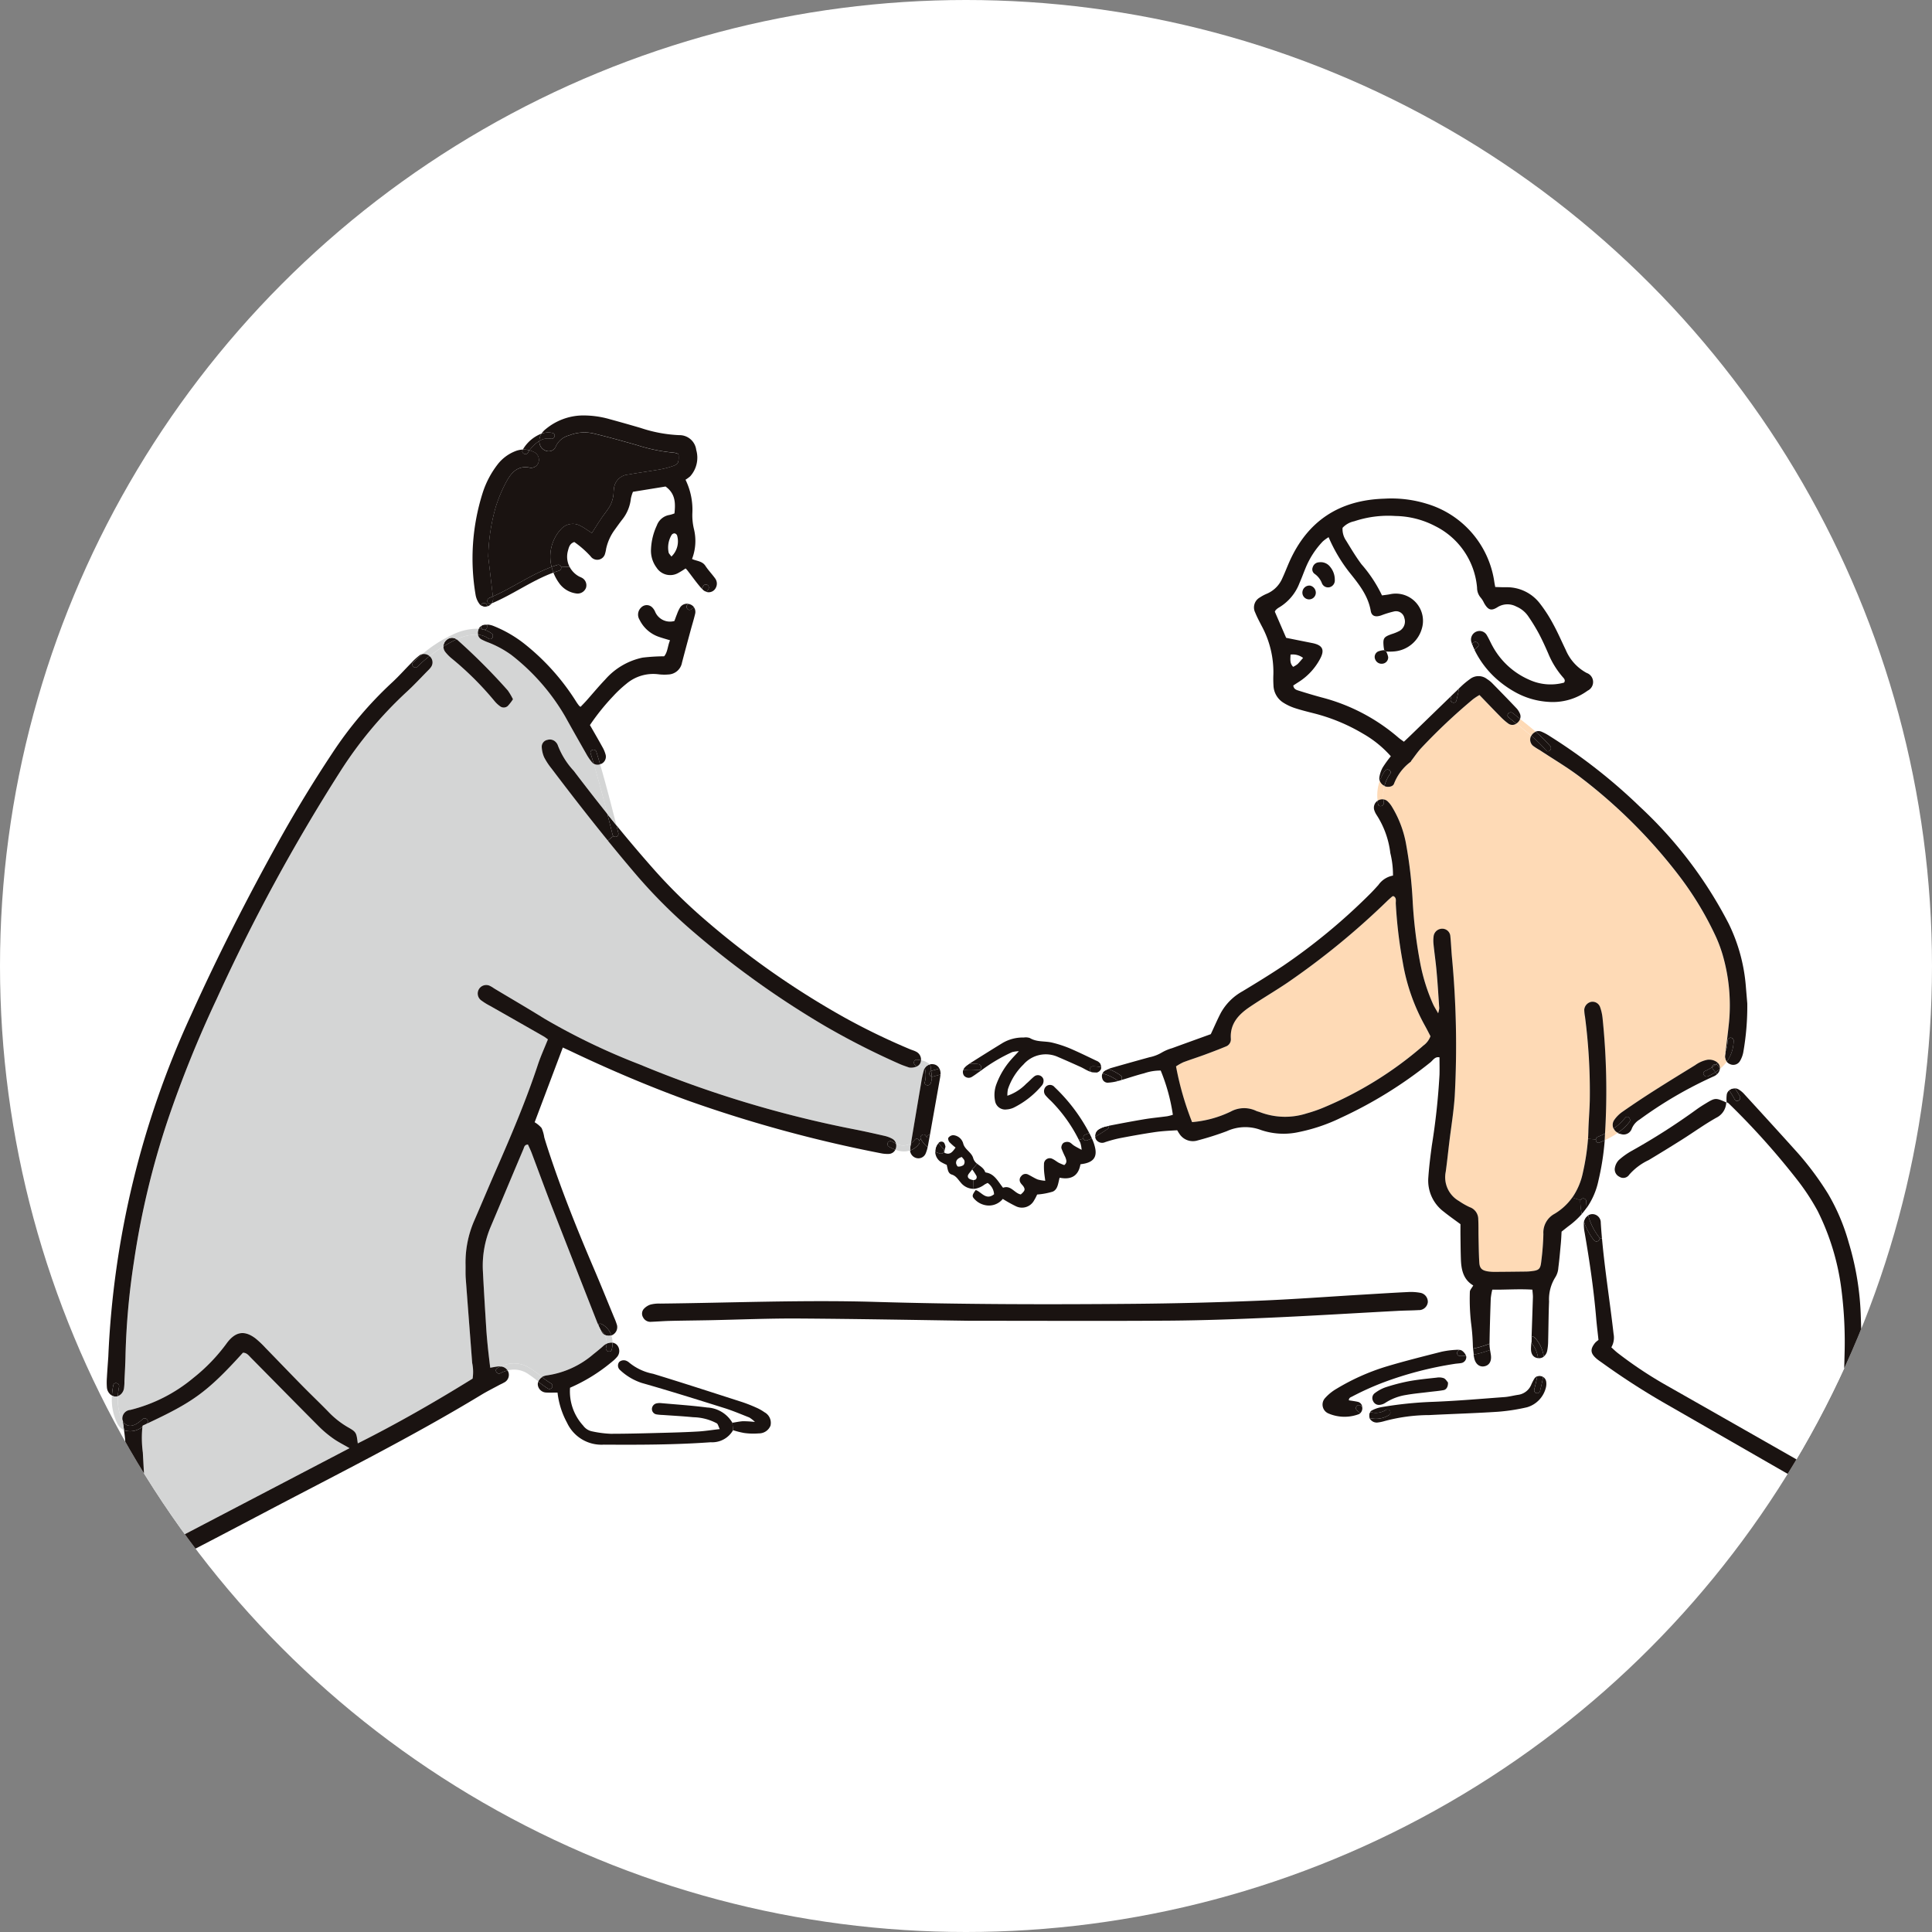 <svg xmlns="http://www.w3.org/2000/svg" xmlns:xlink="http://www.w3.org/1999/xlink" width="250" height="250" viewBox="0 0 250 250">
  <rect x="0" y="0" width="250" height="250" fill="#808080" stroke="none"/>
  <defs>
    <clipPath id="clip-path">
      <circle id="楕円形_46" data-name="楕円形 46" cx="125" cy="125" r="125" transform="translate(360 9503)" fill="#fff"/>
    </clipPath>
    <clipPath id="clip-path-2">
      <rect id="長方形_224" data-name="長方形 224" width="270.716" height="159.243" fill="none"/>
    </clipPath>
  </defs>
  <g id="グループ_413" data-name="グループ 413" transform="translate(-360 -9503)">
    <circle id="楕円形_41" data-name="楕円形 41" cx="125" cy="125" r="125" transform="translate(360 9503)" fill="#fff"/>
    <g id="マスクグループ_28" data-name="マスクグループ 28" clip-path="url(#clip-path)">
      <g id="グループ_399" data-name="グループ 399" transform="translate(360 9556.757)">
        <g id="グループ_398" data-name="グループ 398" clip-path="url(#clip-path-2)">
          <path id="パス_1776" data-name="パス 1776" d="M446.713,81.332a3.169,3.169,0,0,1,.377-2.274.474.474,0,0,1,.377-.215.448.448,0,0,1,.335.261,2.72,2.72,0,0,1-.732,2.741c-.188-.261-.321-.374-.358-.513" transform="translate(-360.19 -63.584)" fill="#fff"/>
          <path id="パス_1777" data-name="パス 1777" d="M331.058,517.324a1.794,1.794,0,0,0-.459.116,1.107,1.107,0,0,0-.2.1,11.507,11.507,0,0,0-2.059-1.428,3.839,3.839,0,0,0-3.281.066,1.8,1.8,0,0,0-.381,0c-.3.029-.59.095-.979.159-.114-.985-.226-1.875-.317-2.768-.081-.792-.155-1.583-.2-2.377-.155-2.489-.314-4.978-.435-7.467a12.931,12.931,0,0,1,1.061-5.74c1.4-3.319,2.789-6.646,4.2-9.965.091-.211.1-.534.573-.567.151.337.333.7.476,1.08.881,2.33,1.73,4.672,2.632,6.993q2.88,7.412,5.8,14.806c.056.141.114.283.176.422a.366.366,0,0,0,.064.6,2.084,2.084,0,0,1,.341.226c.035.06.07.118.1.176a.9.9,0,0,0,.319.308,2,2,0,0,1,.269,1.161,1.606,1.606,0,0,0-.24.139c-.172.12-.321.275-.484.41-.327.271-.652.544-.987.805a11.782,11.782,0,0,1-5.992,2.741" transform="translate(-260.27 -393.113)" fill="#d4d5d5"/>
          <path id="パス_1778" data-name="パス 1778" d="M814.381,321.395c.441.213.3.637.311.975a59.5,59.5,0,0,0,.9,7.567,25.615,25.615,0,0,0,2.862,8.208c.257.461.493.935.726,1.38a2.6,2.6,0,0,1-.989,1.258,47.647,47.647,0,0,1-13.062,8.055,18.158,18.158,0,0,1-1.955.662,9.117,9.117,0,0,1-6.079-.157c-.147-.058-.308-.085-.453-.149a3.625,3.625,0,0,0-3.319.077,14.123,14.123,0,0,1-5,1.364,39.133,39.133,0,0,1-2.077-7.211,6.954,6.954,0,0,1,.949-.538c.89-.337,1.8-.621,2.694-.95.935-.344,1.87-.7,2.789-1.08a.987.987,0,0,0,.662-1c-.136-1.951,1.006-3.155,2.458-4.132,1.579-1.066,3.228-2.032,4.811-3.095a98.564,98.564,0,0,0,12.907-10.556c.228-.219.466-.426.7-.633.037-.033.1-.033.155-.05" transform="translate(-634.081 -259.192)" fill="#fedab6"/>
          <path id="パス_1779" data-name="パス 1779" d="M931.237,226.92a24.131,24.131,0,0,1-1.625-5.144,60.472,60.472,0,0,1-1.009-8.2,57.8,57.8,0,0,0-.894-7.581,14.065,14.065,0,0,0-1.767-4.573,3.3,3.3,0,0,0-.588-.741.953.953,0,0,0-.538-.246,4.786,4.786,0,0,1,.126-1.73.807.807,0,0,0,.1.044c.395.141.995.041,1.136-.329a6.383,6.383,0,0,1,2.166-2.853c.039-.029.046-.095.079-.137.418-.544.8-1.119,1.264-1.622a75.768,75.768,0,0,1,6.716-6.331,7.7,7.7,0,0,1,.838-.548c.937.968,1.81,1.887,2.7,2.787a7.563,7.563,0,0,0,1.072.935.88.88,0,0,0,1-.023c.648.515,1.3,1.028,1.922,1.568,0,.006-.006.014-.01.019a1.044,1.044,0,0,0,.261,1.3,8.3,8.3,0,0,0,.8.517c1.854,1.233,3.8,2.355,5.545,3.724a67.727,67.727,0,0,1,12.555,12.59,42.368,42.368,0,0,1,4.622,7.6,17.609,17.609,0,0,1,1.014,2.671,23.365,23.365,0,0,1,.809,8.661c-.126,1.258-.288,2.51-.437,3.766a3.943,3.943,0,0,1-1.016,1.49,1.724,1.724,0,0,0-1.333-.4,3.991,3.991,0,0,0-1.595.7c-1.759,1.082-3.522,2.16-5.262,3.269q-2.076,1.324-4.1,2.731a4.192,4.192,0,0,0-1.117,1.1,1.106,1.106,0,0,0-.087,1.1,9.614,9.614,0,0,1-1.1.648,91.75,91.75,0,0,0-.327-15.013,6.034,6.034,0,0,0-.323-1.384,1.04,1.04,0,0,0-1.155-.637,1.138,1.138,0,0,0-.881,1.008,5.788,5.788,0,0,0,.1.941,75.113,75.113,0,0,1,.615,10.8c-.033,1.38-.157,2.756-.188,4.136q-.009.421-.039.842a30.076,30.076,0,0,1-.662,4.353,8.753,8.753,0,0,1-1.376,3.246,7.557,7.557,0,0,1-2.294,2.112,2.755,2.755,0,0,0-1.444,2.615,34.107,34.107,0,0,1-.269,3.49c-.11,1.07-.29,1.221-1.393,1.332-.211.021-.424.033-.635.037-1.328.015-2.653.033-3.981.039a5.38,5.38,0,0,1-.951-.068c-.737-.128-1.02-.4-1.066-1.154-.066-1.111-.074-2.226-.1-3.341-.015-.741.008-1.486-.033-2.228a1.649,1.649,0,0,0-1.111-1.585,9.209,9.209,0,0,1-1.376-.786,3.54,3.54,0,0,1-1.721-3.8c.174-1.26.3-2.528.457-3.791.24-2,.575-3.995.707-6a121.947,121.947,0,0,0-.378-18.127c-.07-.846-.1-1.693-.19-2.537a1.043,1.043,0,0,0-1.053-.987,1.119,1.119,0,0,0-1.109.946,4.426,4.426,0,0,0-.012,1.109c.118,1.159.289,2.315.391,3.478.141,1.585.238,3.174.346,4.761a3.809,3.809,0,0,1-.145.648c-.321-.571-.521-.869-.662-1.194" transform="translate(-745.804 -150.747)" fill="#fedab6"/>
          <path id="パス_1780" data-name="パス 1780" d="M119.551,637.756c.6.426,1.268.755,2.1,1.239-8.626,4.508-17.117,8.942-25.729,13.442a6.611,6.611,0,0,1-.3-1.142c-.255-3.913-.513-7.825-.72-11.74a14.332,14.332,0,0,1-.054-3.321,5.369,5.369,0,0,0,.474-.354c5.967-2.8,7.8-4,12.538-9.234.486-.008.743.362,1.034.656,2.944,2.977,5.876,5.965,8.831,8.93a14.164,14.164,0,0,0,1.825,1.525" transform="translate(-76.422 -505.364)" fill="#d4d5d5"/>
          <path id="パス_1781" data-name="パス 1781" d="M79.39,248.263a3.708,3.708,0,0,1-.263-.573,6.608,6.608,0,0,1-.358-2.622,1.307,1.307,0,0,0,.8-1.072,7.213,7.213,0,0,0,.054-.793c.05-1.167.126-2.334.143-3.5a94.258,94.258,0,0,1,1.09-12.038,106.312,106.312,0,0,1,4.4-18.382,149.356,149.356,0,0,1,6.313-15.623,239.817,239.817,0,0,1,15.93-29.339,52.276,52.276,0,0,1,8.632-10.37c.977-.894,1.877-1.873,2.81-2.816a2.753,2.753,0,0,0,.317-.356,1.043,1.043,0,0,0-.01-1.326.951.951,0,0,0-.145-.149,18.88,18.88,0,0,1,1.8-1.249,1.16,1.16,0,0,0,.238.712,5.561,5.561,0,0,0,.89.892,40.448,40.448,0,0,1,5.485,5.468,3.718,3.718,0,0,0,.683.644.787.787,0,0,0,1.028-.012,6.071,6.071,0,0,0,.675-.873,8.5,8.5,0,0,0-.668-1.136,78.6,78.6,0,0,0-6.478-6.5,1.128,1.128,0,0,0-.143-.118,5.67,5.67,0,0,1,2.762-.6.926.926,0,0,0,.4.586,6.884,6.884,0,0,0,.859.393,13.3,13.3,0,0,1,3.068,1.653,27.65,27.65,0,0,1,6.967,7.976c.9,1.624,1.815,3.236,2.735,4.844a6.564,6.564,0,0,0,.712,1.043.919.919,0,0,0,.232.2c.637,2.162,1.214,4.337,1.771,6.518q-2.218-2.766-4.357-5.6a10.163,10.163,0,0,1-2.079-3.356.877.877,0,0,0-.166-.269,1.045,1.045,0,0,0-1.134-.379.9.9,0,0,0-.759.894,3.756,3.756,0,0,0,.312,1.364,8.644,8.644,0,0,0,.958,1.458c2.377,3.143,4.792,6.255,7.277,9.313q1.843,2.267,3.739,4.492a68.216,68.216,0,0,0,7.56,7.505,117.461,117.461,0,0,0,16.815,12,98.247,98.247,0,0,0,9.631,4.9c.48.215.987.37,1.243.465a1.736,1.736,0,0,0,1.155-.219,1.8,1.8,0,0,1,.859.335,1.173,1.173,0,0,0-.108.255,13.111,13.111,0,0,0-.335,1.552q-.668,3.913-1.318,7.833c0,.019-.006.039-.01.058a1.916,1.916,0,0,1-1.939.031.987.987,0,0,0-.463-.61,3.845,3.845,0,0,0-1.03-.389c-1.291-.3-2.584-.584-3.882-.84a144.266,144.266,0,0,1-27.8-8.405,84.683,84.683,0,0,1-12.315-5.919c-2.115-1.316-4.271-2.568-6.408-3.851-.182-.108-.35-.244-.54-.333a1.1,1.1,0,0,0-1.175,1.86,8.041,8.041,0,0,0,1.08.666q3.455,1.968,6.911,3.935c.223.126.422.292.579.4-.455,1.142-.939,2.195-1.3,3.284-1.531,4.639-3.439,9.125-5.4,13.592-.958,2.183-1.875,4.386-2.828,6.573a13.569,13.569,0,0,0-1.13,5.729c.012.584-.017,1.171.025,1.751.271,3.648.557,7.3.834,10.947a5.661,5.661,0,0,1,.054,2.025c-4.854,3.013-9.77,5.827-14.858,8.38-.19-1.442-.176-1.465-1.343-2.131a11.323,11.323,0,0,1-2.477-1.976c-1.111-1.14-2.266-2.237-3.381-3.373-1.6-1.626-3.174-3.275-4.767-4.906a11.94,11.94,0,0,0-1.27-1.2c-1.417-1.074-2.562-.881-3.65.532a23.073,23.073,0,0,1-4.389,4.583,20.355,20.355,0,0,1-8.152,4.14,1.114,1.114,0,0,0-.993,1.419" transform="translate(-63.515 -118.16)" fill="#d4d5d5"/>
          <path id="パス_1782" data-name="パス 1782" d="M351.053,14.18c.054,1.124-.012,1.3-.73,1.554a11,11,0,0,1-1.69.439c-1.357.24-2.723.414-4.08.66a2.007,2.007,0,0,0-1.858,1.877c-.056.312-.021.643-.093.948a4.258,4.258,0,0,1-.393,1.2c-.346.592-.794,1.124-1.179,1.7-.4.6-.782,1.212-1.188,1.843-.526-.339-.95-.66-1.417-.9a2.046,2.046,0,0,0-2.609.437,4.31,4.31,0,0,0-.575.757,5.3,5.3,0,0,0-.608,4.091c-2.644.972-5.018,2.677-7.6,3.813-.023-.238-.064-.478-.091-.714q-.255-2.209-.515-4.417a25.135,25.135,0,0,1,.972-6.445,18.642,18.642,0,0,1,1.347-3.213c.648-1.192,1.469-2.222,3.135-1.852a1.011,1.011,0,0,0,1.1-.929,1.115,1.115,0,0,0-.695-1.138,2.9,2.9,0,0,0-.519-.19,4.372,4.372,0,0,1,1.273-1.212,1.266,1.266,0,0,0,.877,1.277.991.991,0,0,0,1.285-.639,2.573,2.573,0,0,1,1.67-1.351,5.332,5.332,0,0,1,3.288-.232c1.85.451,3.689.96,5.52,1.483a21.8,21.8,0,0,0,4.817.981,2.111,2.111,0,0,1,.548.176" transform="translate(-263.255 -9.18)" fill="#1a1311"/>
          <path id="パス_1783" data-name="パス 1783" d="M864.374,160.167c-.314.354-.505.6-.73.813a3.331,3.331,0,0,1-.552.343c-.465-.459-.36-.981-.343-1.585a2.2,2.2,0,0,1,1.624.43" transform="translate(-695.755 -128.789)" fill="#fff"/>
          <path id="パス_1784" data-name="パス 1784" d="M858.05,73.15a.883.883,0,0,0-.817.631.718.718,0,0,0,.226.854,2.605,2.605,0,0,1,.95,1.2.851.851,0,0,0,1.014.536.9.9,0,0,0,.662-.943,2.59,2.59,0,0,0-.635-1.73,1.526,1.526,0,0,0-1.4-.544M856.3,73.9a10.97,10.97,0,0,1,2.235-3.455,5.571,5.571,0,0,1,.749-.55,20.36,20.36,0,0,0,2.63,4.473c1.225,1.535,2.477,3.037,2.826,5.08.118.687.643.819,1.362.565a12.689,12.689,0,0,1,1.665-.509,1.1,1.1,0,0,1,1.322.859,1.4,1.4,0,0,1-.612,1.653,5.864,5.864,0,0,1-1.024.42c-1.039.372-1.146.526-1.049,1.608.015.159.05.315.075.472a2.669,2.669,0,0,0-.762.159.784.784,0,0,0-.383,1.07.879.879,0,0,0,.894.526.821.821,0,0,0,.77-.85,2.436,2.436,0,0,0-.261-.73,6.657,6.657,0,0,0,1.113-.019,4.062,4.062,0,0,0,3.478-2.868,3.52,3.52,0,0,0-4.014-4.542c-.348.079-.708.11-1.119.17a17.7,17.7,0,0,0-2.646-4.031c-.73-.972-1.355-2.024-1.99-3.062a2.63,2.63,0,0,1-.464-1.659,2.8,2.8,0,0,1,1.5-.846,13.862,13.862,0,0,1,5.33-.687,11.472,11.472,0,0,1,5.2,1.33,9.825,9.825,0,0,1,5.377,7.954,1.945,1.945,0,0,0,.486,1.3,2.978,2.978,0,0,1,.412.666c.517.908.915,1.082,1.757.542a2.424,2.424,0,0,1,2.415-.077,3.526,3.526,0,0,1,1.578,1.3,24.12,24.12,0,0,1,1.328,2.166c.449.842.842,1.715,1.225,2.588a11.125,11.125,0,0,0,1.908,3.1c.184.2.345.41.145.693a6.622,6.622,0,0,1-4.494-.368,9.888,9.888,0,0,1-4.738-4.318c-.261-.459-.464-.956-.737-1.409a1.079,1.079,0,0,0-1.359-.513,1.109,1.109,0,0,0-.637,1.436c.015.06.035.118.054.178-1.786,1.765-2.131,4.343-2.669,6.7q-2.671,2.584-5.336,5.175c-.255.248-.517.492-.811.77-.277-.205-.5-.346-.691-.517a24.639,24.639,0,0,0-9.913-5.206c-1.024-.277-2.038-.583-3.05-.9-.283-.089-.606-.2-.66-.656.234-.151.488-.319.745-.482a7.964,7.964,0,0,0,2.683-2.886c.687-1.229.4-1.85-.979-2.123-1.136-.225-2.27-.455-3.37-.675-.521-1.2-1-2.313-1.465-3.381a.914.914,0,0,1,.112-.205,1.779,1.779,0,0,1,.362-.3,6.27,6.27,0,0,0,2.723-3.217c.283-.629.511-1.281.776-1.918m.6,2.266a.905.905,0,0,0-1,.78.869.869,0,1,0,1.728.126.946.946,0,0,0-.73-.906" transform="translate(-687.364 -54.142)" fill="#fff"/>
          <path id="パス_1785" data-name="パス 1785" d="M1079.221,444.23a96.833,96.833,0,0,1,8.729,9.7,29.3,29.3,0,0,1,2.81,4.237,31.5,31.5,0,0,1,3.118,10.467,53.288,53.288,0,0,1,.37,8.105c-.118,4.881-.294,9.76-.468,14.641-.022.627-.167,1.249-.275,2.017-.577-.306-1.043-.54-1.494-.8q-10.582-6.024-21.162-12.048a52.843,52.843,0,0,1-5.944-3.983c-.286-.219-.542-.478-.836-.741a2.485,2.485,0,0,0,.292-1.722c-.467-4.122-1.13-8.222-1.5-12.355q-.09-1.011-.155-2.024a1.094,1.094,0,0,0-1.086-1.134,1.048,1.048,0,0,0-.54.161,7.418,7.418,0,0,1-.187-.977,9.574,9.574,0,0,0,1.517-3.546,33.556,33.556,0,0,0,.793-5.019c0-.058.006-.114.01-.172a10.748,10.748,0,0,0,1.684-.956,1.32,1.32,0,0,0,.406.143,1.113,1.113,0,0,0,1.419-.7,2.474,2.474,0,0,1,1.008-1.173,53.227,53.227,0,0,1,9.574-5.582,1.482,1.482,0,0,0,.443-.281c.532.679,1.08,1.364,1.566,2.079a.977.977,0,0,0-.3.484,4.19,4.19,0,0,0-.02,1.07l-.048-.017c0,.008,0,.014,0,.021-1.382-.619-1.436-.61-2.715.17-.362.221-.722.447-1.066.693a83.994,83.994,0,0,1-8.442,5.4,9.368,9.368,0,0,0-1.676,1.194,1.927,1.927,0,0,0-.5.956,1.057,1.057,0,0,0,.565,1.2.922.922,0,0,0,1.279-.259,7.62,7.62,0,0,1,2.52-1.891q2.183-1.312,4.339-2.669c1.478-.935,2.9-1.968,4.426-2.822a2.277,2.277,0,0,0,1.269-1.978c.016.006.031.014.048.021l0,0v-.027a.576.576,0,0,1,.229.1" transform="translate(-855.567 -355.241)" fill="#fff"/>
          <path id="パス_1786" data-name="パス 1786" d="M905.177,647.958a.794.794,0,0,0-.192,1,.824.824,0,0,0,.906.49l.066.322a4.315,4.315,0,0,0-1.109.393.664.664,0,0,0-.236.207,3.15,3.15,0,0,1-1.035-.64.737.737,0,0,0-.557-.666c-.387-.089-.786-.135-1.167-.2,0-.349.248-.393.422-.486a36.182,36.182,0,0,1,4.028-1.821l.244.643a5.266,5.266,0,0,0-1.368.761" transform="translate(-727.307 -521.421)" fill="#fff"/>
          <path id="パス_1787" data-name="パス 1787" d="M922.789,599.594l-.066-.321a1.712,1.712,0,0,0,.718-.283,6.868,6.868,0,0,1,2.648-.993c.983-.178,1.982-.263,2.975-.387.627-.079,1.26-.124,1.879-.24.37-.07.594-.47.563-.989-.128-.137-.29-.439-.538-.551a1.891,1.891,0,0,0-.929-.072c-1.206.134-2.417.246-3.608.466a24.812,24.812,0,0,0-3.054.8l-.244-.643a46.3,46.3,0,0,1,9.244-2.409c.313-.051.637-.051.941-.124a.787.787,0,0,0,.554-.855.593.593,0,0,0-.029-.074,9.8,9.8,0,0,0,.981-.137c.021.147.047.294.077.439.168.792.7,1.188,1.316,1.068.643-.124.954-.67.842-1.465-.031-.217-.071-.434-.106-.65l.213-.081c.459-.18.259-.929-.207-.747l-.075.029c.029-1.951.089-3.9.159-5.853a8.3,8.3,0,0,1,.2-1.138c1.746.027,3.422-.112,5.189,0,.027.385.073.693.066,1q-.078,2.563-.172,5.127a.4.4,0,0,0-.13.627c.033.037.066.073.1.11-.019.273-.044.546-.042.817.008.674.323,1.082.852,1.161a.338.338,0,0,0,.062.006,7.376,7.376,0,0,1-.108,2.344.831.831,0,0,0-.366.3,6.256,6.256,0,0,0-.428.844,2.154,2.154,0,0,1-1.709,1.264c-.575.085-1.142.242-1.721.285-3.06.227-6.12.494-9.185.614a49.675,49.675,0,0,0-6.78.695c-.025,0-.052.01-.077.016" transform="translate(-744.139 -471.247)" fill="#fff"/>
          <path id="パス_1788" data-name="パス 1788" d="M387.289,632.4a.761.761,0,0,0,.116,1.008,7.523,7.523,0,0,0,2.83,1.686c3.567,1.012,7.1,2.125,10.641,3.234,1.111.348,2.187.805,3.271,1.233a4.217,4.217,0,0,1,.724.575,15.189,15.189,0,0,0-1.543-.095c-.457.023-.908.126-1.376.2a4.009,4.009,0,0,0-3.271-1.976c-2-.259-4.008-.391-6.013-.571a1.87,1.87,0,0,0-.476.027.761.761,0,0,0-.654.77.706.706,0,0,0,.585.664,5.654,5.654,0,0,0,.792.074c1.322.1,2.648.163,3.966.294a6.745,6.745,0,0,1,3.048.788c.165.1.211.393.387.747-1.051.12-1.937.263-2.83.314-1.535.089-3.073.134-4.61.172-2.228.058-4.455.124-6.681.122a13.994,13.994,0,0,1-2.359-.306,1.87,1.87,0,0,1-1.186-.743,6.56,6.56,0,0,1-1.707-4.91,22.126,22.126,0,0,0,5.208-3.18c.108-.087.217-.174.323-.265l.869.087a.475.475,0,0,0-.052.056" transform="translate(-307.182 -509.888)" fill="#fff"/>
          <path id="パス_1789" data-name="パス 1789" d="M639.223,496.543c.008-.426.329-.623.735-.757.118.157.3.308.348.492a.647.647,0,0,1-.118.555,1.121,1.121,0,0,1-.708.2c-.1-.008-.261-.315-.257-.486" transform="translate(-515.507 -399.831)" fill="#fff"/>
          <path id="パス_1790" data-name="パス 1790" d="M648.211,504.972a.443.443,0,0,1-.064.4.51.51,0,0,1-.335.122.374.374,0,0,1-.07-.006c-.3-.058-.668-.174-.652-.519.01-.23.281-.451.559-.853a7.049,7.049,0,0,1,.561.857" transform="translate(-521.852 -406.548)" fill="#fff"/>
          <path id="パス_1791" data-name="パス 1791" d="M653.762,513.156a1.924,1.924,0,0,1,.828,1.459c-1.06.851-1.629-.314-2.377-.542l-.031-.18a2.768,2.768,0,0,0,1.161-.523,3.12,3.12,0,0,1,.418-.215" transform="translate(-525.959 -413.84)" fill="#fff"/>
          <path id="パス_1792" data-name="パス 1792" d="M685.049,429.486a5.3,5.3,0,0,1,.726.126.879.879,0,0,0-.027.615.726.726,0,0,0,.685.573,6.318,6.318,0,0,0,1.378-.221.319.319,0,0,0,.406-.116c.987-.288,1.963-.625,2.959-.877a6.357,6.357,0,0,1,2.135-.352,24.334,24.334,0,0,1,1.573,5.721,6.03,6.03,0,0,1-.732.192c-1,.137-2,.226-3,.393-1.525.257-3.044.542-4.562.842a.361.361,0,0,0-.557-.248,14.789,14.789,0,0,1-1.966,1.178,22.687,22.687,0,0,0-4.488-5.938.76.76,0,0,0-1.127-.071l-.484-.2a1,1,0,0,0,.153-.733.749.749,0,0,0-1.152-.406c-.377.286-.691.658-1.061.958a6.191,6.191,0,0,1-2.452,1.568,3.775,3.775,0,0,1,.068-.844,7.944,7.944,0,0,1,2.011-3.2,3.828,3.828,0,0,1,4.5-.96c.973.414,1.939.846,2.9,1.281.387.176.743.418,1.136.569a1.984,1.984,0,0,0,.919.163.193.193,0,0,0,.046-.01" transform="translate(-543.12 -344.457)" fill="#fff"/>
          <path id="パス_1793" data-name="パス 1793" d="M624.29,436.813a7.137,7.137,0,0,0,.8.714c-.406.583-.743,1.02-1.465.66.012-.064.021-.124.031-.178.021-.126.041-.23.06-.335s.085-.219.058-.308c-.054-.188-.108-.431-.25-.528a.489.489,0,0,0-.646.1,12.572,12.572,0,0,0-.819-.989.347.347,0,0,0-.279-.116q.662-3.681,1.308-7.364c.027-.151.041-.3.054-.4a17.645,17.645,0,0,1,2.932-.583.833.833,0,0,0,.087.714.787.787,0,0,0,1,.2c.364-.215.7-.476,1.049-.716.046-.031.091-.064.137-.095a21.7,21.7,0,0,1,4.086-2.425,4.205,4.205,0,0,1,.83-.109c-.445.48-.741.782-1.016,1.1a10.156,10.156,0,0,0-1.873,3.118,3.956,3.956,0,0,0-.2,2.187,1.327,1.327,0,0,0,1.486,1.134,2.608,2.608,0,0,0,.915-.224,11.358,11.358,0,0,0,3.712-2.936l.484.2a.852.852,0,0,0-.029,1.155,7.594,7.594,0,0,0,.666.681,19.4,19.4,0,0,1,3.629,5.063c.064.124.128.248.19.374a4.145,4.145,0,0,1,.168.912c-.459-.254-.734-.389-.989-.552-.223-.139-.406-.381-.643-.447a.931.931,0,0,0-.728.106.817.817,0,0,0-.259.681,11.336,11.336,0,0,0,.507,1.152c.12.327.29.695-.135,1.032a7.254,7.254,0,0,1-.7-.294c-.281-.149-.527-.366-.811-.5a.748.748,0,0,0-1.113.691,7.8,7.8,0,0,0,.017.952c.029.354.087.7.147,1.18a4.812,4.812,0,0,1-.983-.168c-.439-.18-.84-.451-1.27-.656a.7.7,0,0,0-.857.224.687.687,0,0,0-.079.877c.108.178.288.314.395.5.217.373.145.534-.37.993-.832-.155-1.268-1.244-2.3-.867-.7-.894-1.132-1.8-2.208-1.97a.175.175,0,0,1-.12-.095c-.176-.488-.643-.728-1.02-1.041a1.37,1.37,0,0,1-.505-.708c-.215-.8-1.119-1.109-1.306-1.949a1.463,1.463,0,0,0-1.293-1.038.837.837,0,0,0-.617.341c-.076.1.015.414.13.55" transform="translate(-501.442 -342.79)" fill="#fff"/>
          <path id="パス_1794" data-name="パス 1794" d="M351.551,58.342c.623.8,1.2,1.635,1.877,2.394a5.97,5.97,0,0,1-1.7,1.978,1.054,1.054,0,0,0-1.092.463,4.586,4.586,0,0,0-.4.854c-.118.286-.219.579-.341.9a2.091,2.091,0,0,1-2.506-1.229,1.778,1.778,0,0,0-.35-.519,1,1,0,0,0-1.428-.014,1.257,1.257,0,0,0-.224,1.6A4.357,4.357,0,0,0,347.953,67c.435.151.883.273,1.376.424-.315.749-.3,1.525-.759,2.069a25.421,25.421,0,0,0-2.785.172,8.83,8.83,0,0,0-4.854,2.849c-.844.879-1.62,1.823-2.431,2.733-.242.271-.5.528-.743.786a.992.992,0,0,1-.178-.124,5.561,5.561,0,0,1-.372-.513,29.64,29.64,0,0,0-6.757-7.546,16.1,16.1,0,0,0-3.983-2.288,2.338,2.338,0,0,0-.815-.17V63.043l.016,0a1.093,1.093,0,0,0,.584-.395c2.723-1.134,5.212-2.967,7.984-3.979a5.871,5.871,0,0,0,.71,1.316,3.241,3.241,0,0,0,2.241,1.382,1.158,1.158,0,0,0,1.268-.739,1.1,1.1,0,0,0-.6-1.32c-.091-.052-.2-.081-.288-.132a3,3,0,0,1-1.239-1.254,2.872,2.872,0,0,1-.205-2.094c.122-.445.228-.925.819-1.117a12.569,12.569,0,0,1,2.112,1.854,1.045,1.045,0,0,0,1.873-.366,4.126,4.126,0,0,0,.135-.621,6.451,6.451,0,0,1,1.105-2.444c.31-.432.615-.863.941-1.283a5.266,5.266,0,0,0,1.154-2.748,4.426,4.426,0,0,1,.271-.888q2.2-.36,4.217-.685c1.3.931,1.289,2.172,1.153,3.48a4.1,4.1,0,0,1-.643.2,2.091,2.091,0,0,0-1.635,1.351,8.016,8.016,0,0,0-.757,3.068,3.648,3.648,0,0,0,.716,2.394,2.1,2.1,0,0,0,2.808.695,10.68,10.68,0,0,0,.95-.588,2.706,2.706,0,0,1,.205.215" transform="translate(-262.626 -38.327)" fill="#fff"/>
          <path id="パス_1795" data-name="パス 1795" d="M1156.79,451.314a12.264,12.264,0,0,0-.718-1.173,1.075,1.075,0,0,1,.755-.261,12.118,12.118,0,0,1,.633,1.043c.234.441-.434.832-.67.391" transform="translate(-932.326 -362.809)" fill="#1a1311"/>
          <path id="パス_1796" data-name="パス 1796" d="M1149.548,439.575c-.486-.714-1.034-1.4-1.566-2.079a1.145,1.145,0,0,0,.376-.689l.039-.031c.637.826,1.322,1.661,1.906,2.537a1.072,1.072,0,0,0-.755.261" transform="translate(-925.801 -352.242)" fill="#fff"/>
          <path id="パス_1797" data-name="パス 1797" d="M1154.441,416.5a4.717,4.717,0,0,1-.894,2.719,1.118,1.118,0,0,1-.225-.693,4.658,4.658,0,0,1,.081-.627c0-.008,0-.016,0-.023a4.072,4.072,0,0,0,.261-1.376.387.387,0,0,1,.774,0" transform="translate(-930.108 -335.585)" fill="#1a1311"/>
          <path id="パス_1798" data-name="パス 1798" d="M1154.21,459.192v.027l0,0-.047-.043.048.017" transform="translate(-930.785 -370.306)" fill="#1a1311"/>
          <path id="パス_1799" data-name="パス 1799" d="M1154.2,459.218l-.048-.021c0-.008,0-.014,0-.021l.047.043" transform="translate(-930.777 -370.306)" fill="#1a1311"/>
          <path id="パス_1800" data-name="パス 1800" d="M1094.013,457.444a2.278,2.278,0,0,1-1.269,1.978c-1.525.854-2.948,1.887-4.427,2.822q-2.154,1.358-4.339,2.669a7.621,7.621,0,0,0-2.52,1.891.922.922,0,0,1-1.279.259,1.057,1.057,0,0,1-.565-1.2,1.924,1.924,0,0,1,.5-.956,9.35,9.35,0,0,1,1.676-1.194,84.015,84.015,0,0,0,8.442-5.4c.344-.246.7-.472,1.066-.693,1.279-.78,1.333-.79,2.715-.17" transform="translate(-870.638 -368.554)" fill="#1a1311"/>
          <path id="パス_1801" data-name="パス 1801" d="M1148.771,427.189a1.012,1.012,0,0,0-.269-.534,3.941,3.941,0,0,0,1.016-1.49c0,.008,0,.015,0,.023a4.631,4.631,0,0,0-.081.627,1.117,1.117,0,0,0,.224.693,5.094,5.094,0,0,1-.844.9c-.011-.014-.023-.029-.033-.043a.709.709,0,0,0-.011-.18" transform="translate(-926.221 -342.878)" fill="#fedab6"/>
          <path id="パス_1802" data-name="パス 1802" d="M1149.961,436.6l-.038.031a.479.479,0,0,0,.006-.074c.01.014.021.029.033.043" transform="translate(-927.367 -352.064)" fill="#fff"/>
          <path id="パス_1803" data-name="パス 1803" d="M1147.823,433.58c-.093-.12-.186-.24-.275-.36a.393.393,0,0,0-.236-.155c.08-.064.157-.132.23-.2a1.013,1.013,0,0,1,.269.534.7.7,0,0,1,.011.18" transform="translate(-925.261 -349.089)" fill="#1a1311"/>
          <path id="パス_1804" data-name="パス 1804" d="M1144.7,434.265a5.139,5.139,0,0,0,.505-.369.392.392,0,0,1,.236.155c.089.12.182.24.275.36a.464.464,0,0,1-.006.074,5.961,5.961,0,0,1-.581.426c-.12-.157-.24-.311-.356-.468a.358.358,0,0,1-.074-.176" transform="translate(-923.156 -349.92)" fill="#1a1311"/>
          <path id="パス_1805" data-name="パス 1805" d="M1147.5,436.936a1.146,1.146,0,0,1-.375.689l-.205-.263a5.9,5.9,0,0,0,.581-.426" transform="translate(-924.947 -352.371)" fill="#1a1311"/>
          <path id="パス_1806" data-name="パス 1806" d="M1140.072,435.981c.116.157.236.312.356.468a6.973,6.973,0,0,1-.966.523c-.451.2-.846-.464-.391-.668a6.793,6.793,0,0,0,.927-.5.362.362,0,0,0,.074.176" transform="translate(-918.453 -351.459)" fill="#1a1311"/>
          <path id="パス_1807" data-name="パス 1807" d="M1144.7,434.224c-.025-.238.255-.426.505-.369a5.126,5.126,0,0,1-.505.369" transform="translate(-923.15 -349.878)" fill="#1a1311"/>
          <path id="パス_1808" data-name="パス 1808" d="M1078.792,470.415a6.853,6.853,0,0,0,1.506-1.392c.308-.393.852.159.546.546a7.063,7.063,0,0,1-1.512,1.411,1.229,1.229,0,0,1-.54-.565" transform="translate(-870.002 -378.139)" fill="#1a1311"/>
          <path id="パス_1809" data-name="パス 1809" d="M1078.432,438.586a4.191,4.191,0,0,1,1.117-1.1q2.018-1.408,4.1-2.731c1.74-1.109,3.5-2.187,5.262-3.269a3.993,3.993,0,0,1,1.595-.7,1.724,1.724,0,0,1,1.333.4c-.073.068-.151.135-.23.2-.25-.056-.53.131-.505.369a6.818,6.818,0,0,1-.927.5c-.455.2-.06.871.391.668a6.974,6.974,0,0,0,.966-.523l.2.263a1.479,1.479,0,0,1-.443.281,53.234,53.234,0,0,0-9.574,5.582,2.473,2.473,0,0,0-1.008,1.173,1.113,1.113,0,0,1-1.419.7,1.325,1.325,0,0,1-.406-.143,7.054,7.054,0,0,0,1.512-1.411c.306-.387-.238-.939-.546-.546a6.849,6.849,0,0,1-1.506,1.392,1.106,1.106,0,0,1,.087-1.1" transform="translate(-869.555 -347.412)" fill="#1a1311"/>
          <path id="パス_1810" data-name="パス 1810" d="M1074.567,477.341a10.735,10.735,0,0,1-1.684.956c.015-.29.031-.582.044-.873a9.619,9.619,0,0,0,1.1-.648,1.23,1.23,0,0,0,.54.565" transform="translate(-865.237 -384.501)" fill="#fedab6"/>
          <path id="パス_1811" data-name="パス 1811" d="M1061.583,394.046a91.723,91.723,0,0,1,.327,15.013c-.3.153-.612.292-.925.422a.4.4,0,0,0-.253.333l-1.022-.066q.029-.421.039-.842c.031-1.38.155-2.756.188-4.136a75.087,75.087,0,0,0-.615-10.8,5.76,5.76,0,0,1-.1-.941,1.139,1.139,0,0,1,.88-1.008,1.04,1.04,0,0,1,1.156.637,6.04,6.04,0,0,1,.323,1.384" transform="translate(-854.22 -316.135)" fill="#1a1311"/>
          <path id="パス_1812" data-name="パス 1812" d="M1068.142,481c-.223.1-.449.2-.675.294-.3.124-.492-.155-.459-.412a.4.4,0,0,1,.253-.333c.313-.13.623-.269.925-.422-.014.29-.029.583-.044.873" transform="translate(-860.496 -387.202)" fill="#1a1311"/>
          <path id="パス_1813" data-name="パス 1813" d="M1063.267,536.976a7.948,7.948,0,0,1-1.405-2.82,1.044,1.044,0,0,1,.54-.161,1.094,1.094,0,0,1,1.086,1.134q.064,1.013.155,2.024l-.3.027a.332.332,0,0,0-.078-.205" transform="translate(-856.349 -430.646)" fill="#1a1311"/>
          <path id="パス_1814" data-name="パス 1814" d="M1053.024,491.761a.394.394,0,0,0-.755-.135l-1.057-.341a8.751,8.751,0,0,0,1.376-3.246,30.059,30.059,0,0,0,.662-4.353l1.022.066c-.033.257.157.536.459.412.226-.093.453-.19.676-.294,0,.058-.006.114-.01.172a33.514,33.514,0,0,1-.793,5.018,9.569,9.569,0,0,1-1.517,3.546,8.156,8.156,0,0,1-.062-.846" transform="translate(-847.761 -390.073)" fill="#1a1311"/>
          <path id="パス_1815" data-name="パス 1815" d="M1060.285,538.036a8.546,8.546,0,0,1-1.293-2.377,1.216,1.216,0,0,1,.555-.834,7.948,7.948,0,0,0,1.405,2.82.332.332,0,0,1,.078.205.419.419,0,0,1-.745.186" transform="translate(-854.034 -431.315)" fill="#1a1311"/>
          <path id="パス_1816" data-name="パス 1816" d="M1057.345,523.849a8.119,8.119,0,0,0,.062.846,9.3,9.3,0,0,1-.643.825,8.671,8.671,0,0,1-.194-1.67.373.373,0,0,1,.02-.135.394.394,0,0,1,.755.135" transform="translate(-852.082 -422.162)" fill="#1a1311"/>
          <path id="パス_1817" data-name="パス 1817" d="M1058.4,530.752a1.215,1.215,0,0,0-.556.834,8.737,8.737,0,0,1-.275-.987,9.316,9.316,0,0,0,.643-.824,7.387,7.387,0,0,0,.188.977" transform="translate(-852.889 -427.242)" fill="#fff"/>
          <path id="パス_1818" data-name="パス 1818" d="M1058.9,467.159a8.545,8.545,0,0,0,1.293,2.377.419.419,0,0,0,.745-.186l.3-.027c.37,4.134,1.034,8.233,1.5,12.356a2.482,2.482,0,0,1-.292,1.722c.294.263.55.523.836.741a52.845,52.845,0,0,0,5.944,3.983q10.588,6.016,21.162,12.048c.451.255.917.49,1.494.8.108-.768.254-1.389.275-2.016.174-4.881.35-9.76.468-14.642a53.272,53.272,0,0,0-.37-8.105,31.5,31.5,0,0,0-3.118-10.467,29.3,29.3,0,0,0-2.81-4.236,96.862,96.862,0,0,0-8.728-9.7.581.581,0,0,0-.229-.1,4.188,4.188,0,0,1,.02-1.07.976.976,0,0,1,.3-.484,12.213,12.213,0,0,1,.718,1.173c.236.441.9.05.67-.391a12.053,12.053,0,0,0-.633-1.043,1,1,0,0,1,.482.141,3.26,3.26,0,0,1,.724.608c2.328,2.547,4.657,5.09,6.962,7.658a38.917,38.917,0,0,1,3.88,5.241,26.391,26.391,0,0,1,2.663,6.278,36.767,36.767,0,0,1,1.575,9.712c.147,3.766.07,7.534-.143,11.3-.138,2.437-.124,4.881-.18,7.322-.012.584-.017,1.169-.045,1.752a2.7,2.7,0,0,1-.784,1.887c.315.55.906.716,1.4.993q13.273,7.566,26.557,15.11a12.487,12.487,0,0,1,1.632.987,6.6,6.6,0,0,1,1.295,1.372,1.105,1.105,0,0,1-.307,1.552,1.051,1.051,0,0,1-1.548-.182,6.528,6.528,0,0,0-2.143-1.61q-25.385-14.6-50.775-29.188a93.552,93.552,0,0,1-8.3-5.326c-.3-.219-.619-.418-.894-.662-.772-.685-.8-1.21-.137-2.034a3.354,3.354,0,0,1,.424-.354c-.1-.95-.219-1.895-.3-2.841-.312-3.7-.854-7.376-1.488-11.035a5.563,5.563,0,0,1-.106-1.264,1.2,1.2,0,0,1,.017-.143" transform="translate(-853.94 -362.814)" fill="#1a1311"/>
          <path id="パス_1819" data-name="パス 1819" d="M1026.219,213.3c.323.375-.221.927-.548.546a17.909,17.909,0,0,0-1.908-1.885,1.143,1.143,0,0,1,.573-.523,17.609,17.609,0,0,1,1.883,1.862" transform="translate(-825.624 -170.514)" fill="#1a1311"/>
          <path id="パス_1820" data-name="パス 1820" d="M1026.858,642.248c-.106.627-.255,1.248-.4,1.852a.387.387,0,0,1-.745-.205c.138-.555.284-1.14.389-1.732a.816.816,0,0,1,.466-.039.794.794,0,0,1,.294.124" transform="translate(-827.182 -517.834)" fill="#1a1311"/>
          <path id="パス_1821" data-name="パス 1821" d="M1028.62,629.285a8.269,8.269,0,0,1-.087,2.623.794.794,0,0,0-.294-.124.815.815,0,0,0-.466.039,7.384,7.384,0,0,0,.108-2.344,1,1,0,0,0,.739-.194" transform="translate(-828.857 -507.493)" fill="#fff"/>
          <path id="パス_1822" data-name="パス 1822" d="M1023.654,620.035a3.751,3.751,0,0,1,.871,1.984.332.332,0,0,1-.062-.006c-.528-.079-.844-.488-.852-1.161,0-.271.023-.544.042-.817" transform="translate(-825.502 -500.033)" fill="#1a1311"/>
          <path id="パス_1823" data-name="パス 1823" d="M1024.268,213.481a8.3,8.3,0,0,1-.8-.517,1.044,1.044,0,0,1-.261-1.3c0-.006.006-.014.01-.019a17.927,17.927,0,0,1,1.908,1.885c.327.381.871-.17.548-.546a17.615,17.615,0,0,0-1.883-1.862.989.989,0,0,1,.755,0,6.992,6.992,0,0,1,1.115.606,71.418,71.418,0,0,1,11.628,9.118,55,55,0,0,1,11.49,15.137,22.441,22.441,0,0,1,2.21,8.076c.052.635.107,1.27.188,2.241a34.165,34.165,0,0,1-.519,6.315,3.47,3.47,0,0,1-.451,1.165,1.006,1.006,0,0,1-1.266.364,1.066,1.066,0,0,1-.424-.314,4.715,4.715,0,0,0,.894-2.719.387.387,0,0,0-.774,0,4.069,4.069,0,0,1-.261,1.376c.149-1.256.312-2.508.438-3.766a23.366,23.366,0,0,0-.809-8.661,17.578,17.578,0,0,0-1.014-2.671,42.36,42.36,0,0,0-4.621-7.6,67.726,67.726,0,0,0-12.555-12.59c-1.75-1.368-3.691-2.491-5.545-3.724" transform="translate(-825.078 -170.202)" fill="#1a1311"/>
          <path id="パス_1824" data-name="パス 1824" d="M1024.283,616.135a4.5,4.5,0,0,1,1.159,2.448,1,1,0,0,1-.739.194,3.751,3.751,0,0,0-.871-1.984c.008-.1.014-.2.018-.294.006-.147.01-.3.015-.443a.336.336,0,0,1,.418.079" transform="translate(-825.679 -496.791)" fill="#1a1311"/>
          <path id="パス_1825" data-name="パス 1825" d="M1022.89,616.853a.4.4,0,0,1,.13-.627c-.006.147-.01.3-.015.443,0,.1-.01.2-.018.294-.031-.037-.064-.073-.1-.11" transform="translate(-824.834 -496.961)" fill="#fff"/>
          <path id="パス_1826" data-name="パス 1826" d="M1015.754,205.095c-.625-.54-1.273-1.053-1.922-1.568a1.487,1.487,0,0,0,.168-.132,1.118,1.118,0,0,0,.314-.47c.679.542,1.361,1.08,2.013,1.647a1.144,1.144,0,0,0-.573.523" transform="translate(-817.615 -163.651)" fill="#fedab6"/>
          <path id="パス_1827" data-name="パス 1827" d="M1009.568,199.36a1.118,1.118,0,0,1-.314.47,1.483,1.483,0,0,1-.168.132c-.337-.271-.675-.54-1.008-.815-.385-.319.166-.863.548-.548.312.257.627.509.943.761" transform="translate(-812.869 -160.086)" fill="#1a1311"/>
          <path id="パス_1828" data-name="パス 1828" d="M995.957,620.417c.466-.182.666.567.207.747l-.213.081a4.437,4.437,0,0,1-.07-.763v-.037l.076-.029" transform="translate(-803.138 -500.319)" fill="#fff"/>
          <path id="パス_1829" data-name="パス 1829" d="M987.477,625.466c.112.8-.2,1.341-.842,1.465-.619.12-1.147-.276-1.316-1.068-.031-.145-.056-.292-.078-.44a12.688,12.688,0,0,0,2.129-.608c.035.217.076.433.106.65" transform="translate(-794.558 -503.889)" fill="#1a1311"/>
          <path id="パス_1830" data-name="パス 1830" d="M984.853,621.321a12.639,12.639,0,0,0,2.135-.635v.037a4.437,4.437,0,0,0,.07.763,12.686,12.686,0,0,1-2.129.608c-.037-.255-.06-.513-.075-.772" transform="translate(-794.244 -500.558)" fill="#1a1311"/>
          <path id="パス_1831" data-name="パス 1831" d="M984.345,151.5c.367-.335.917.211.546.548a5.109,5.109,0,0,0-.395.4c-.012-.021-.023-.045-.035-.068a6.376,6.376,0,0,1-.3-.706c.06-.058.12-.116.182-.172" transform="translate(-793.688 -122.093)" fill="#1a1311"/>
          <path id="パス_1832" data-name="パス 1832" d="M978.047,623.965c.015.259.039.517.075.772a9.658,9.658,0,0,1-.981.137,1.5,1.5,0,0,0-.511-.643.648.648,0,0,0-.217-.091,9.281,9.281,0,0,0,1.633-.176" transform="translate(-787.438 -503.203)" fill="#fff"/>
          <path id="パス_1833" data-name="パス 1833" d="M974.659,625.649a.387.387,0,0,1,0-.774h.037a.648.648,0,0,1,.217.091,1.5,1.5,0,0,1,.511.643q-.378.035-.764.041" transform="translate(-785.721 -503.937)" fill="#1a1311"/>
          <path id="パス_1834" data-name="パス 1834" d="M970.372,159.53c.538-2.361.883-4.939,2.669-6.7a6.472,6.472,0,0,0,.3.706c.012.023.023.046.035.068a10.352,10.352,0,0,0-2.005,4.968c-.333.319-.664.641-1,.962" transform="translate(-782.566 -123.248)" fill="#fff"/>
          <path id="パス_1835" data-name="パス 1835" d="M969.918,183.458c.333-.321.664-.643,1-.962-.114.534-.223,1.064-.346,1.577-.118.486-.863.279-.747-.205.033-.135.066-.273.1-.41" transform="translate(-782.112 -147.176)" fill="#1a1311"/>
          <path id="パス_1836" data-name="パス 1836" d="M888.829,631.418a.737.737,0,0,1,.557.666q-.076-.067-.151-.139c-.36-.345-.908.2-.548.547a5.235,5.235,0,0,0,.455.391.612.612,0,0,1-.236.145,5.258,5.258,0,0,1-3.886-.106,1.246,1.246,0,0,1-.426-2.005,6.028,6.028,0,0,1,1.469-1.19,28.619,28.619,0,0,1,6.373-2.857c2.382-.718,4.8-1.32,7.215-1.935a11.364,11.364,0,0,1,1.889-.247,1.709,1.709,0,0,1,.551.029h-.037a.387.387,0,0,0,0,.774q.386-.006.764-.041a.573.573,0,0,1,.029.074.787.787,0,0,1-.553.855c-.3.073-.627.073-.941.124a46.262,46.262,0,0,0-9.244,2.409,36.214,36.214,0,0,0-4.028,1.821c-.174.093-.418.137-.422.486.381.064.78.11,1.167.2" transform="translate(-713.117 -503.777)" fill="#1a1311"/>
          <path id="パス_1837" data-name="パス 1837" d="M927.341,643.86c.031.519-.194.919-.563.989-.619.116-1.252.161-1.879.24-.993.124-1.992.209-2.975.387a6.869,6.869,0,0,0-2.648.993,1.706,1.706,0,0,1-.718.283.824.824,0,0,1-.906-.49.794.794,0,0,1,.192-1,5.262,5.262,0,0,1,1.368-.761,24.882,24.882,0,0,1,3.054-.8c1.19-.22,2.4-.333,3.608-.466a1.891,1.891,0,0,1,.929.072c.248.112.41.414.538.552" transform="translate(-739.974 -518.726)" fill="#1a1311"/>
          <path id="パス_1838" data-name="パス 1838" d="M529.9,586.147a1.18,1.18,0,0,1,1.03,1.221,1.159,1.159,0,0,1-1.219,1.028c-.9.054-1.8.048-2.7.1-5.456.29-10.91.629-16.368.873-4.345.194-8.7.356-13.045.389-8.011.06-16.023.017-25.954.017-6.091-.085-14.1-.24-22.112-.292-3.873-.025-7.743.145-11.616.222-1.7.033-3.395.046-5.092.087-.793.02-1.585.087-2.379.116a1.057,1.057,0,0,1-1.057-.571.937.937,0,0,1,.056-1.055,2.025,2.025,0,0,1,.894-.6,4.4,4.4,0,0,1,1.26-.13c9.282-.1,18.562-.494,27.849-.219,11.088.329,22.176.346,33.266.25q8.114-.069,16.228-.4c4.5-.178,9-.519,13.5-.786,1.961-.116,3.919-.242,5.88-.337a6.729,6.729,0,0,1,1.579.087" transform="translate(-346.171 -472.625)" fill="#1a1311"/>
          <path id="パス_1839" data-name="パス 1839" d="M922.443,238.23a5.275,5.275,0,0,1,.681-1.308c.286-.4.958-.017.668.391a4.829,4.829,0,0,0-.741,1.57,1.237,1.237,0,0,1-.608-.652" transform="translate(-743.913 -190.93)" fill="#1a1311"/>
          <path id="パス_1840" data-name="パス 1840" d="M919.562,157.094a2.668,2.668,0,0,1,.762-.159,1.937,1.937,0,0,0,.258.176,2.438,2.438,0,0,1,.261.73.821.821,0,0,1-.77.85.879.879,0,0,1-.894-.526.784.784,0,0,1,.383-1.07" transform="translate(-741.212 -126.562)" fill="#1a1311"/>
          <path id="パス_1841" data-name="パス 1841" d="M921.627,246.777a1.068,1.068,0,0,0-.649.114.853.853,0,0,0-.1.066,5.629,5.629,0,0,1,.269-2.562,1.236,1.236,0,0,0,.608.652,4.788,4.788,0,0,0-.126,1.73" transform="translate(-742.616 -197.095)" fill="#fedab6"/>
          <path id="パス_1842" data-name="パス 1842" d="M921.155,256.777a1.067,1.067,0,0,1,.649-.114c.011.128.029.255.052.385.085.49-.66.7-.745.207q-.038-.206-.058-.412a.83.83,0,0,1,.1-.066" transform="translate(-742.792 -206.98)" fill="#1a1311"/>
          <path id="パス_1843" data-name="パス 1843" d="M854.649,91.713a3.872,3.872,0,0,1,.439-1.335,14.329,14.329,0,0,1,1.055-1.459,14.163,14.163,0,0,0-3.563-2.9,23.934,23.934,0,0,0-6.445-2.667c-.821-.209-1.647-.412-2.45-.679A6.619,6.619,0,0,1,842.257,82a2.733,2.733,0,0,1-1.3-2.253,14.137,14.137,0,0,1-.012-1.432,12.555,12.555,0,0,0-1.521-6.269c-.29-.565-.594-1.128-.83-1.717a1.475,1.475,0,0,1,.577-1.943,5.537,5.537,0,0,1,.981-.521,3.8,3.8,0,0,0,1.959-2c.315-.672.577-1.368.877-2.048,2.361-5.357,6.5-8.057,12.323-8.229a15.512,15.512,0,0,1,5.5.666,12.4,12.4,0,0,1,8.735,10.188c.027.155.058.31.108.577.449.012.912.035,1.374.031a5.369,5.369,0,0,1,4.426,2.129,18.337,18.337,0,0,1,1.715,2.671c.586,1.068,1.068,2.193,1.6,3.29a6.054,6.054,0,0,0,2.717,3,1.241,1.241,0,0,1,.122,2.292,7.636,7.636,0,0,1-5.1,1.448,10.088,10.088,0,0,1-4.382-1.318,13.554,13.554,0,0,1-2.334-1.672,12.143,12.143,0,0,1-2.812-3.716,5.077,5.077,0,0,1,.395-.4c.372-.337-.178-.883-.546-.548-.062.056-.122.114-.182.172-.019-.06-.038-.118-.054-.178a1.109,1.109,0,0,1,.637-1.436,1.079,1.079,0,0,1,1.358.513c.273.453.476.95.737,1.409a9.888,9.888,0,0,0,4.738,4.318,6.622,6.622,0,0,0,4.494.368c.2-.283.039-.494-.145-.693a11.123,11.123,0,0,1-1.908-3.1c-.383-.873-.776-1.746-1.225-2.588a24.077,24.077,0,0,0-1.328-2.166,3.525,3.525,0,0,0-1.577-1.3,2.424,2.424,0,0,0-2.415.077c-.842.54-1.241.366-1.758-.542a2.989,2.989,0,0,0-.412-.666,1.943,1.943,0,0,1-.486-1.3,9.825,9.825,0,0,0-5.377-7.955,11.473,11.473,0,0,0-5.2-1.33,13.861,13.861,0,0,0-5.33.687,2.8,2.8,0,0,0-1.5.846,2.631,2.631,0,0,0,.464,1.659c.635,1.037,1.26,2.09,1.99,3.062A17.692,17.692,0,0,1,855,68.107c.41-.06.77-.091,1.119-.17a3.52,3.52,0,0,1,4.014,4.542,4.062,4.062,0,0,1-3.478,2.868,6.656,6.656,0,0,1-1.113.019,1.96,1.96,0,0,1-.257-.176c-.025-.157-.06-.314-.075-.472-.1-1.082.01-1.237,1.049-1.608a5.865,5.865,0,0,0,1.024-.42,1.4,1.4,0,0,0,.612-1.653,1.1,1.1,0,0,0-1.322-.859,12.684,12.684,0,0,0-1.665.509c-.72.254-1.244.122-1.362-.565-.349-2.044-1.6-3.546-2.826-5.08a20.361,20.361,0,0,1-2.63-4.473,5.594,5.594,0,0,0-.749.55,10.969,10.969,0,0,0-2.235,3.455c-.265.637-.494,1.289-.776,1.918a6.271,6.271,0,0,1-2.723,3.217,1.785,1.785,0,0,0-.362.3.93.93,0,0,0-.112.205c.463,1.068.944,2.181,1.465,3.381,1.1.221,2.234.451,3.37.675,1.376.273,1.666.894.979,2.123a7.963,7.963,0,0,1-2.682,2.886c-.257.163-.511.331-.745.482.054.459.378.567.66.656,1.012.319,2.026.625,3.05.9a24.641,24.641,0,0,1,9.913,5.206c.2.17.414.312.691.517.294-.279.556-.523.811-.77q2.668-2.587,5.336-5.175c-.031.137-.064.275-.1.41-.116.484.629.691.747.205.124-.513.232-1.043.346-1.577.1-.1.2-.194.3-.288a10.606,10.606,0,0,1,1.107-.91,1.794,1.794,0,0,1,2.22,0,3.762,3.762,0,0,1,.625.492l.008.008c1.078,1.1,2.146,2.193,3.2,3.308a2.4,2.4,0,0,1,.416.67.906.906,0,0,1,.017.679c-.315-.252-.631-.5-.943-.761-.381-.315-.933.228-.548.548.333.275.672.544,1.008.815a.88.88,0,0,1-1,.023,7.574,7.574,0,0,1-1.072-.935c-.892-.9-1.765-1.819-2.7-2.787a7.739,7.739,0,0,0-.838.548,75.775,75.775,0,0,0-6.716,6.331c-.462.5-.846,1.078-1.264,1.622-.033.043-.041.108-.079.137a6.384,6.384,0,0,0-2.166,2.853c-.141.37-.741.47-1.136.329a.817.817,0,0,1-.1-.045,4.834,4.834,0,0,1,.741-1.57c.29-.408-.381-.8-.667-.391a5.287,5.287,0,0,0-.681,1.308.822.822,0,0,1-.05-.4M844.059,77.008c.224-.211.416-.459.73-.813a2.2,2.2,0,0,0-1.624-.43c-.018.6-.122,1.126.342,1.585a3.335,3.335,0,0,0,.552-.343" transform="translate(-676.17 -44.817)" fill="#1a1311"/>
          <path id="パス_1844" data-name="パス 1844" d="M768.784,256.885c.013.137.033.275.058.412.085.49.831.283.745-.207-.023-.13-.041-.257-.052-.385a.953.953,0,0,1,.538.246,3.3,3.3,0,0,1,.588.741,14.06,14.06,0,0,1,1.767,4.573,57.807,57.807,0,0,1,.894,7.581,60.5,60.5,0,0,0,1.008,8.2,24.124,24.124,0,0,0,1.626,5.144c.141.325.341.623.662,1.194a3.767,3.767,0,0,0,.145-.648c-.108-1.587-.2-3.176-.346-4.761-.1-1.163-.273-2.319-.391-3.478a4.421,4.421,0,0,1,.011-1.109,1.12,1.12,0,0,1,1.109-.946,1.043,1.043,0,0,1,1.053.987c.085.844.12,1.692.19,2.537a121.947,121.947,0,0,1,.377,18.127c-.132,2.009-.466,4-.707,6-.153,1.264-.283,2.531-.457,3.791a3.541,3.541,0,0,0,1.721,3.8,9.21,9.21,0,0,0,1.376.786,1.649,1.649,0,0,1,1.111,1.585c.041.741.017,1.486.033,2.228.025,1.115.033,2.23.1,3.34.046.753.329,1.026,1.067,1.154a5.372,5.372,0,0,0,.95.068c1.328-.006,2.654-.023,3.981-.039.211,0,.424-.015.635-.037,1.1-.11,1.283-.261,1.393-1.332a34.108,34.108,0,0,0,.269-3.49,2.756,2.756,0,0,1,1.444-2.615,7.555,7.555,0,0,0,2.294-2.112l1.057.341a.371.371,0,0,0-.02.135,8.676,8.676,0,0,0,.194,1.67,10.494,10.494,0,0,1-1.645,1.51c-.3.223-.583.459-.97.763-.027.463-.046.985-.095,1.506-.1,1.057-.186,2.114-.325,3.165a2.618,2.618,0,0,1-.37,1.2,5.355,5.355,0,0,0-.83,3.17c-.07,1.7-.074,3.395-.118,5.094a6.7,6.7,0,0,1-.12,1.262,1.272,1.272,0,0,1-.447.764,4.5,4.5,0,0,0-1.159-2.448.336.336,0,0,0-.418-.079q.09-2.566.172-5.127c.008-.306-.039-.614-.066-1-1.767-.114-3.443.025-5.189,0a8.34,8.34,0,0,0-.2,1.138c-.07,1.951-.13,3.9-.159,5.853a12.632,12.632,0,0,1-2.135.635c-.008-.122-.014-.244-.019-.366a27.924,27.924,0,0,0-.242-3,27.719,27.719,0,0,1-.149-3.971c0-.252.258-.5.439-.834-1.291-.76-1.556-2.044-1.6-3.414-.035-1.006-.041-2.015-.054-3.023-.008-.526,0-1.053,0-1.49-.8-.592-1.492-1.076-2.152-1.608a5.026,5.026,0,0,1-2.005-4.455c.093-1.374.269-2.744.451-4.111a88.322,88.322,0,0,0,.993-9.17c.019-.739,0-1.479,0-2.243-.578-.133-.84.37-1.177.645A55.67,55.67,0,0,1,764,297.923a22.763,22.763,0,0,1-5.406,1.829,9.107,9.107,0,0,1-4.869-.252,5.737,5.737,0,0,0-4.444.135,38.514,38.514,0,0,1-3.78,1.2,2.068,2.068,0,0,1-2.344-.828c-.091-.126-.167-.261-.306-.486-.966.054-1.967.1-2.953.248-1.521.226-3.035.5-4.544.79a17.387,17.387,0,0,0-1.827.5.929.929,0,0,1-1.208-.4,1.037,1.037,0,0,1-.078-.312c.55-.292,1.07-.639,1.591-.985a.382.382,0,0,0,.166-.42c1.517-.3,3.037-.585,4.562-.842.993-.166,2-.255,3-.393a6.035,6.035,0,0,0,.732-.192,24.331,24.331,0,0,0-1.573-5.721,6.356,6.356,0,0,0-2.135.352c-1,.252-1.972.588-2.959.877a.413.413,0,0,0-.081-.592,6.265,6.265,0,0,0-1.595-.838,4.044,4.044,0,0,1,.414-.145q2.444-.7,4.895-1.374a5.1,5.1,0,0,0,1.618-.621,5.775,5.775,0,0,1,1.312-.552c1.69-.619,3.385-1.227,5.013-1.817.451-.958.84-1.875,1.3-2.756a7.164,7.164,0,0,1,2.775-2.775c1.773-1.066,3.536-2.152,5.259-3.294a77.618,77.618,0,0,0,11.156-9.209c.418-.406.811-.842,1.2-1.274a2.948,2.948,0,0,1,1.885-1.21,11.8,11.8,0,0,0-.346-2.924,11.574,11.574,0,0,0-1.761-4.9,2.563,2.563,0,0,1-.335-.714,1.081,1.081,0,0,1,.451-1.148m5.852,31.729a2.6,2.6,0,0,0,.989-1.258c-.232-.445-.468-.919-.726-1.38a25.617,25.617,0,0,1-2.862-8.208,59.487,59.487,0,0,1-.9-7.567c-.015-.339.13-.763-.311-.975-.054.017-.118.017-.155.05-.238.207-.476.414-.7.633a98.548,98.548,0,0,1-12.907,10.556c-1.583,1.063-3.232,2.028-4.812,3.095-1.452.977-2.593,2.181-2.458,4.132a.986.986,0,0,1-.662,1c-.919.383-1.854.735-2.789,1.08-.894.329-1.8.614-2.694.95a6.981,6.981,0,0,0-.948.538,39.125,39.125,0,0,0,2.077,7.211,14.123,14.123,0,0,0,5-1.364,3.625,3.625,0,0,1,3.319-.077c.145.064.306.091.453.149a9.116,9.116,0,0,0,6.079.157,18.151,18.151,0,0,0,1.955-.662,47.65,47.65,0,0,0,13.062-8.055" transform="translate(-590.524 -207.022)" fill="#1a1311"/>
          <path id="パス_1845" data-name="パス 1845" d="M917.82,646.743a2.381,2.381,0,0,1-2.046.271.662.662,0,0,1,.236-.207,4.32,4.32,0,0,1,1.109-.393c.025-.006.052-.012.077-.015a49.646,49.646,0,0,1,6.78-.695c3.065-.12,6.126-.387,9.185-.614.579-.043,1.146-.2,1.721-.285a2.154,2.154,0,0,0,1.709-1.264,6.256,6.256,0,0,1,.428-.844.833.833,0,0,1,.366-.3c-.1.592-.252,1.177-.389,1.732a.387.387,0,0,0,.745.205c.149-.6.3-1.225.4-1.852a.868.868,0,0,1,.409.639,1.951,1.951,0,0,1-.054.782,3.525,3.525,0,0,1-2.435,2.508,25.176,25.176,0,0,1-3.754.579c-2.957.194-5.92.277-8.88.43a22.473,22.473,0,0,0-5.957.821,4.812,4.812,0,0,1-.679.134,1.045,1.045,0,0,1-1.045-.457.543.543,0,0,1-.056-.118,3.192,3.192,0,0,0,2.518-.387.387.387,0,0,0-.391-.667" transform="translate(-738.47 -518.067)" fill="#1a1311"/>
          <path id="パス_1846" data-name="パス 1846" d="M917.965,665.3a3.192,3.192,0,0,1-2.518.387.857.857,0,0,1,.081-.784,2.383,2.383,0,0,0,2.046-.271.387.387,0,0,1,.391.668" transform="translate(-738.224 -535.957)" fill="#1a1311"/>
          <path id="パス_1847" data-name="パス 1847" d="M909.5,663.744a.9.9,0,0,0,.25-.768c0-.01,0-.021-.006-.031a3.15,3.15,0,0,0,1.035.641.857.857,0,0,0-.081.784,3.624,3.624,0,0,1-1.2-.625" transform="translate(-733.477 -534.639)" fill="#fff"/>
          <path id="パス_1848" data-name="パス 1848" d="M906.662,662.316c-.36-.346.188-.892.547-.548.05.048.1.095.151.139,0,.009,0,.021.006.031a.9.9,0,0,1-.25.768,5.215,5.215,0,0,1-.455-.391" transform="translate(-731.092 -533.601)" fill="#1a1311"/>
          <path id="パス_1849" data-name="パス 1849" d="M879.714,98.708a2.59,2.59,0,0,1,.635,1.73.9.9,0,0,1-.662.943.851.851,0,0,1-1.014-.536,2.6,2.6,0,0,0-.951-1.2.718.718,0,0,1-.226-.854.883.883,0,0,1,.817-.631,1.526,1.526,0,0,1,1.4.544" transform="translate(-707.627 -79.156)" fill="#1a1311"/>
          <path id="パス_1850" data-name="パス 1850" d="M871.79,113.734a.946.946,0,0,1,.73.906.869.869,0,1,1-1.728-.126.905.905,0,0,1,1-.78" transform="translate(-702.254 -91.712)" fill="#1a1311"/>
          <path id="パス_1851" data-name="パス 1851" d="M747.618,444.5c.13-.037.261-.074.391-.112a.319.319,0,0,1-.406.116l.015,0" transform="translate(-602.912 -358.379)" fill="#fff"/>
          <path id="パス_1852" data-name="パス 1852" d="M739.524,438.425c-.13.039-.261.076-.391.112l-.016,0a.38.38,0,0,1-.066-.039,5.581,5.581,0,0,0-1.971-.929.693.693,0,0,1,.3-.36,4.435,4.435,0,0,1,.463-.219,6.274,6.274,0,0,1,1.595.838.413.413,0,0,1,.081.592" transform="translate(-594.427 -352.419)" fill="#1a1311"/>
          <path id="パス_1853" data-name="パス 1853" d="M733.977,474.965a.382.382,0,0,1-.166.42c-.521.346-1.041.693-1.591.985a.987.987,0,0,1,.453-.95,3.217,3.217,0,0,1,1.02-.4l.284-.056" transform="translate(-590.502 -383.04)" fill="#1a1311"/>
          <path id="パス_1854" data-name="パス 1854" d="M736.789,439.986a5.584,5.584,0,0,1,1.971.929.379.379,0,0,0,.066.039,6.329,6.329,0,0,1-1.378.221.726.726,0,0,1-.685-.573.879.879,0,0,1,.027-.615" transform="translate(-594.134 -354.831)" fill="#1a1311"/>
          <path id="パス_1855" data-name="パス 1855" d="M734.824,435.971a4.44,4.44,0,0,0-.463.219.693.693,0,0,0-.3.36,5.262,5.262,0,0,0-.726-.126.831.831,0,0,0,.529-.42.646.646,0,0,0,.035-.279,5.853,5.853,0,0,1,.929.246" transform="translate(-591.403 -351.395)" fill="#fff"/>
          <path id="パス_1856" data-name="パス 1856" d="M730.157,435.281a.642.642,0,0,1-.035.279.829.829,0,0,1-.528.42c-.17-.017-.345-.029-.522-.031a.387.387,0,0,1,0-.774,6.449,6.449,0,0,1,1.086.107" transform="translate(-587.665 -350.951)" fill="#1a1311"/>
          <path id="パス_1857" data-name="パス 1857" d="M730.522,473.713a3.222,3.222,0,0,0-1.02.4.987.987,0,0,0-.453.95c-.141.075-.286.149-.432.217-.017-.041-.035-.081-.054-.122-.091-.191-.184-.381-.281-.569a14.8,14.8,0,0,0,1.966-1.178.361.361,0,0,1,.557.248l-.284.056" transform="translate(-587.331 -381.732)" fill="#fff"/>
          <path id="パス_1858" data-name="パス 1858" d="M725.079,479.776q.145.282.281.569c.019.041.037.081.054.122a6.44,6.44,0,0,1-.631.26.333.333,0,0,1-.449-.223.4.4,0,0,1,.242-.523c.172-.06.339-.13.5-.205" transform="translate(-584.128 -386.92)" fill="#1a1311"/>
          <path id="パス_1859" data-name="パス 1859" d="M702.538,454.721a19.4,19.4,0,0,0-3.629-5.063,7.6,7.6,0,0,1-.666-.681.852.852,0,0,1,.029-1.155.76.76,0,0,1,1.126.071,22.692,22.692,0,0,1,4.488,5.938c-.164.076-.331.145-.5.205a.4.4,0,0,0-.242.523Z" transform="translate(-562.935 -360.975)" fill="#1a1311"/>
          <path id="パス_1860" data-name="パス 1860" d="M653.949,491.178a2.313,2.313,0,0,1-2.094.84,2.6,2.6,0,0,1-1.637-.886c-.263-.3-.232-.484.223-1.1.747.228,1.316,1.393,2.377.542a1.923,1.923,0,0,0-.828-1.459,3.112,3.112,0,0,0-.418.215,2.768,2.768,0,0,1-1.161.523,1.625,1.625,0,0,1-.238.023l-.025-1.132a.509.509,0,0,0,.335-.122.443.443,0,0,0,.064-.4,7.043,7.043,0,0,0-.561-.857l.643-.74c.377.314.844.554,1.02,1.041a.175.175,0,0,0,.12.1c1.076.166,1.512,1.076,2.208,1.97,1.032-.377,1.467.712,2.3.867.515-.459.586-.619.37-.993-.107-.182-.286-.318-.395-.5a.686.686,0,0,1,.079-.877.7.7,0,0,1,.857-.224c.43.205.83.476,1.27.656a4.823,4.823,0,0,0,.983.168c-.06-.476-.118-.826-.147-1.181a7.815,7.815,0,0,1-.018-.952.748.748,0,0,1,1.113-.691c.284.131.53.348.811.5a7.346,7.346,0,0,0,.7.294c.426-.337.255-.7.135-1.032a11.3,11.3,0,0,1-.507-1.152.817.817,0,0,1,.259-.681.933.933,0,0,1,.728-.106c.236.066.42.308.643.447.255.163.53.3.989.551a4.133,4.133,0,0,0-.168-.912c-.062-.126-.126-.25-.19-.373l.6-.163a.333.333,0,0,0,.449.223,6.515,6.515,0,0,0,.631-.26,5.547,5.547,0,0,1,.453,1.372c.182,1.066-.281,1.651-1.39,1.891-.155.033-.312.054-.538.091-.246,1.456-1.148,2.048-2.692,1.736-.2.681-.215,1.5-.886,1.8a9.159,9.159,0,0,1-2.026.377,6.528,6.528,0,0,1-.406.78,1.78,1.78,0,0,1-2.35.732,17.535,17.535,0,0,1-1.688-.944" transform="translate(-524.185 -389.798)" fill="#1a1311"/>
          <path id="パス_1861" data-name="パス 1861" d="M653.716,417.743a21.694,21.694,0,0,0-4.086,2.425l-.087-.126a.418.418,0,0,0-.219-.734,9.013,9.013,0,0,0-1.161-.06c1.428-.9,2.857-1.8,4.3-2.682a5.176,5.176,0,0,1,2.741-.7,1.614,1.614,0,0,1,.782.07c.9.552,1.935.358,2.886.592a15.156,15.156,0,0,1,2.259.734c1.169.5,2.311,1.061,3.456,1.608a1.056,1.056,0,0,1,.5.374,1.368,1.368,0,0,1,.13.457,6.448,6.448,0,0,0-1.086-.106.387.387,0,0,0,0,.774c.178,0,.352.014.522.031a.2.2,0,0,1-.046.01,1.985,1.985,0,0,1-.919-.163c-.393-.151-.749-.393-1.136-.569-.964-.435-1.93-.867-2.9-1.281a3.828,3.828,0,0,0-4.5.96,7.949,7.949,0,0,0-2.011,3.2,3.779,3.779,0,0,0-.068.844,6.193,6.193,0,0,0,2.452-1.568c.37-.3.683-.672,1.061-.958a.748.748,0,0,1,1.151.406.994.994,0,0,1-.153.733,11.359,11.359,0,0,1-3.712,2.936,2.6,2.6,0,0,1-.915.225,1.328,1.328,0,0,1-1.486-1.134,3.956,3.956,0,0,1,.2-2.187,10.157,10.157,0,0,1,1.873-3.118c.275-.318.571-.619,1.016-1.1a4.2,4.2,0,0,0-.83.109" transform="translate(-522.717 -335.369)" fill="#1a1311"/>
          <path id="パス_1862" data-name="パス 1862" d="M644.631,433.49c.05-.033.1-.064.153-.1a8.944,8.944,0,0,1,1.161.06.418.418,0,0,1,.219.734.341.341,0,0,1-.219.041,9.212,9.212,0,0,0-1.972-.014.8.8,0,0,1,.178-.315,2.408,2.408,0,0,1,.48-.408" transform="translate(-519.338 -349.514)" fill="#1a1311"/>
          <path id="パス_1863" data-name="パス 1863" d="M645.769,437.456a.339.339,0,0,0,.219-.041l.087.126c-.046.031-.091.064-.137.095-.348.24-.685.5-1.049.716a.787.787,0,0,1-1-.2.833.833,0,0,1-.087-.714,9.209,9.209,0,0,1,1.972.014" transform="translate(-519.162 -352.742)" fill="#1a1311"/>
          <path id="パス_1864" data-name="パス 1864" d="M628.349,486.121c.027.089-.039.2-.058.308s-.039.209-.06.335l-.074-.012a.375.375,0,0,0-.1-.341,8.173,8.173,0,0,1-.6-.718.489.489,0,0,1,.646-.1c.141.1.2.341.25.528" transform="translate(-506.016 -391.545)" fill="#1a1311"/>
          <path id="パス_1865" data-name="パス 1865" d="M630.267,488.133a2.128,2.128,0,0,1-1.676-.826c-.346-.387-.581-.842-1.146-1.018-.536-.166-.517-.745-.662-1.258a6.6,6.6,0,0,1-.79-.4,1.606,1.606,0,0,1-.691-1.289,4.613,4.613,0,0,0,.643.23.383.383,0,0,0,.478-.308l.074.012c-.01.054-.019.114-.031.178.722.36,1.059-.077,1.465-.66a7.176,7.176,0,0,1-.8-.714c-.114-.135-.205-.453-.13-.55a.836.836,0,0,1,.617-.341,1.462,1.462,0,0,1,1.293,1.037c.188.84,1.092,1.15,1.306,1.949a1.371,1.371,0,0,0,.505.708l-.643.739c-.279.4-.55.623-.559.854-.016.345.352.461.652.519a.39.39,0,0,0,.07.006Zm-1.535-4.122c-.406.134-.728.331-.735.757,0,.17.155.478.257.486a1.12,1.12,0,0,0,.708-.2.647.647,0,0,0,.118-.555c-.046-.184-.23-.335-.348-.492" transform="translate(-504.282 -388.056)" fill="#1a1311"/>
          <path id="パス_1866" data-name="パス 1866" d="M625.944,487.822a4.632,4.632,0,0,1-.643-.23,1.653,1.653,0,0,1,.364-1.078.767.767,0,0,1,.052-.058,8.171,8.171,0,0,0,.6.718.375.375,0,0,1,.1.341.383.383,0,0,1-.478.308" transform="translate(-504.28 -392.307)" fill="#1a1311"/>
          <path id="パス_1867" data-name="パス 1867" d="M628.233,434.789a1.539,1.539,0,0,0-.141-.757,15.639,15.639,0,0,1,3.884-.637c-.05.033-.1.064-.153.1a2.407,2.407,0,0,0-.48.408.8.8,0,0,0-.178.315,17.652,17.652,0,0,0-2.932.583Z" transform="translate(-506.531 -349.516)" fill="#fff"/>
          <path id="パス_1868" data-name="パス 1868" d="M622.8,437.723a.384.384,0,0,1-.166.012c-.01-.246-.046-.5-.077-.745a.206.206,0,0,1,.037-.013q.517-.148,1.035-.29a1.539,1.539,0,0,1,.141.757v.01c-.323.087-.646.178-.97.271" transform="translate(-502.064 -352.17)" fill="#1a1311"/>
          <path id="パス_1869" data-name="パス 1869" d="M621.57,438.255c.031.25.068.5.077.745a.394.394,0,0,1-.077-.745" transform="translate(-501.081 -353.435)" fill="#1a1311"/>
          <path id="パス_1870" data-name="パス 1870" d="M622.064,433.732a1,1,0,0,1,.8.563q-.52.142-1.035.29a.2.2,0,0,0-.037.014c-.019-.165-.037-.329-.043-.494a.551.551,0,0,0-.139-.343,1.1,1.1,0,0,1,.451-.031" transform="translate(-501.306 -349.779)" fill="#1a1311"/>
          <path id="パス_1871" data-name="パス 1871" d="M620.8,480.857a12.559,12.559,0,0,1,.819.989c-.017.017-.035.037-.052.058a1.653,1.653,0,0,0-.364,1.078,4.4,4.4,0,0,1-.985-.6c.031-.134.056-.269.081-.4.076-.412.149-.823.223-1.235a.347.347,0,0,1,.279.116" transform="translate(-500.177 -387.697)" fill="#fff"/>
          <path id="パス_1872" data-name="パス 1872" d="M618.25,436.167a3.507,3.507,0,0,0,0-1.7.255.255,0,0,0-.037-.025,1.066,1.066,0,0,1,.658-.507.551.551,0,0,1,.14.342c.006.164.023.329.042.494a.394.394,0,0,0,.078.745,1.985,1.985,0,0,1-.134.855c-.19.455-.939.255-.747-.205" transform="translate(-498.564 -349.952)" fill="#1a1311"/>
          <path id="パス_1873" data-name="パス 1873" d="M615.289,431.694a1.066,1.066,0,0,0-.658.507,1.8,1.8,0,0,0-.859-.335.89.89,0,0,0,.35-.513,1.179,1.179,0,0,0,.037-.2,2.136,2.136,0,0,1,1.13.538" transform="translate(-494.982 -347.71)" fill="#d4d5d5"/>
          <path id="パス_1874" data-name="パス 1874" d="M615.462,481.329c-.232-.439.435-.83.67-.391a2.372,2.372,0,0,0,.137.223.419.419,0,0,1,.377-.416c-.074.412-.147.823-.223,1.235-.025.134-.05.269-.081.4a3.47,3.47,0,0,1-.865-1.028.176.176,0,0,1-.015-.025" transform="translate(-496.306 -387.702)" fill="#1a1311"/>
          <path id="パス_1875" data-name="パス 1875" d="M609.887,483.9a3.469,3.469,0,0,0,.865,1.028,4.52,4.52,0,0,1-.254.815,1.018,1.018,0,0,1-1.175.6,1.088,1.088,0,0,1-.842-.977,2.48,2.48,0,0,0,1.144-.84.409.409,0,0,0,.023-.486Z" transform="translate(-490.716 -390.243)" fill="#1a1311"/>
          <path id="パス_1876" data-name="パス 1876" d="M608.587,484.194a2.2,2.2,0,0,0,.486-.461.336.336,0,0,1,.569.062.409.409,0,0,1-.023.486,2.477,2.477,0,0,1-1.144.84.369.369,0,0,1,0-.046,4.877,4.877,0,0,1,.114-.881" transform="translate(-490.709 -390.005)" fill="#1a1311"/>
          <path id="パス_1877" data-name="パス 1877" d="M611.929,431.028a.889.889,0,0,1-.35.513c-.05-.006-.1-.012-.153-.014-.5-.023-.5-.8,0-.774a3.623,3.623,0,0,1,.54.077,1.181,1.181,0,0,1-.037.2" transform="translate(-492.789 -347.384)" fill="#1a1311"/>
          <path id="パス_1878" data-name="パス 1878" d="M609.072,446.194q.653-3.919,1.318-7.833a13.1,13.1,0,0,1,.335-1.552,1.172,1.172,0,0,1,.108-.256.245.245,0,0,1,.037.025,3.506,3.506,0,0,1,0,1.7c-.192.46.557.66.747.205a1.981,1.981,0,0,0,.134-.855.383.383,0,0,0,.166-.012c.323-.093.646-.184.97-.271-.014.093-.027.246-.054.4q-.653,3.681-1.308,7.364a.418.418,0,0,0-.377.416,2.371,2.371,0,0,1-.137-.223c-.234-.439-.9-.048-.67.391a.183.183,0,0,0,.016.025l-.238.137a.336.336,0,0,0-.569-.062,2.194,2.194,0,0,1-.486.461c0-.019.006-.039.01-.058" transform="translate(-491.184 -352.063)" fill="#1a1311"/>
          <path id="パス_1879" data-name="パス 1879" d="M600.523,487.592a2.818,2.818,0,0,1-1.91-.1,1.212,1.212,0,0,0,.062-.153,1.114,1.114,0,0,0,.021-.641,1.916,1.916,0,0,0,1.939-.031,4.888,4.888,0,0,0-.114.881.382.382,0,0,0,0,.046" transform="translate(-482.757 -392.476)" fill="#d4d5d5"/>
          <path id="パス_1880" data-name="パス 1880" d="M594.453,485.484a1.115,1.115,0,0,1-.021.641,1.212,1.212,0,0,1-.062.153,5.47,5.47,0,0,1-.83-.393.387.387,0,0,1,.391-.668,5.557,5.557,0,0,0,.523.267" transform="translate(-478.515 -391.263)" fill="#1a1311"/>
          <path id="パス_1881" data-name="パス 1881" d="M432.112,638.447a1.557,1.557,0,0,1,.8,1.752,1.605,1.605,0,0,1-1.508.995,8.737,8.737,0,0,1-1.895-.052,11.55,11.55,0,0,1-1.44-.36l-.085-.964c.468-.07.919-.172,1.376-.2a15.178,15.178,0,0,1,1.542.095,4.222,4.222,0,0,0-.724-.575c-1.084-.428-2.16-.885-3.271-1.233-3.536-1.109-7.074-2.222-10.641-3.234a7.524,7.524,0,0,1-2.83-1.686.761.761,0,0,1-.116-1.008.478.478,0,0,1,.052-.056.883.883,0,0,1,.97-.081,1.05,1.05,0,0,1,.263.174,6.906,6.906,0,0,0,3.116,1.467c3.848,1.177,7.676,2.421,11.508,3.654a18.814,18.814,0,0,1,1.775.695,5.935,5.935,0,0,1,1.109.614" transform="translate(-333.212 -509.471)" fill="#1a1311"/>
          <path id="パス_1882" data-name="パス 1882" d="M469.374,113.213a.388.388,0,0,1,.67.391c-.079.132-.159.265-.24.395a1.118,1.118,0,0,1-.559-.345c-.027-.031-.056-.062-.081-.093.072-.114.141-.232.211-.348" transform="translate(-378.361 -91.152)" fill="#1a1311"/>
          <path id="パス_1883" data-name="パス 1883" d="M462.707,116.222a7.4,7.4,0,0,1-1.641,1.986,1.014,1.014,0,0,0-.389-.337,1.231,1.231,0,0,0-.314-.108,5.971,5.971,0,0,0,1.7-1.978c.025.031.054.062.081.093a1.118,1.118,0,0,0,.559.345" transform="translate(-371.264 -93.376)" fill="#fff"/>
          <path id="パス_1884" data-name="パス 1884" d="M460,126.45a4.338,4.338,0,0,1-.387.275c-.424.267-.811-.4-.391-.67.025-.015.05-.033.075-.05a1.232,1.232,0,0,1,.314.108,1.015,1.015,0,0,1,.389.337" transform="translate(-370.195 -101.618)" fill="#1a1311"/>
          <path id="パス_1885" data-name="パス 1885" d="M407.076,275.4a.4.4,0,0,0,.656-.379c-.085-.341-.17-.683-.257-1.024q2.45,3.008,5.026,5.911a69.14,69.14,0,0,0,5.872,5.82,108.868,108.868,0,0,0,18.547,13.108,86.949,86.949,0,0,0,8.582,4.157c.244.1.507.168.737.292a1.134,1.134,0,0,1,.652,1.128,3.624,3.624,0,0,0-.54-.077c-.5-.023-.5.751,0,.774.05,0,.1.008.153.014a1.734,1.734,0,0,1-1.155.219c-.255-.095-.763-.25-1.243-.465a98.282,98.282,0,0,1-9.631-4.9,117.446,117.446,0,0,1-16.815-12,68.177,68.177,0,0,1-7.56-7.505q-1.9-2.224-3.739-4.492Z" transform="translate(-327.715 -220.966)" fill="#1a1311"/>
          <path id="パス_1886" data-name="パス 1886" d="M407.516,268.995a.4.4,0,0,1-.656.379.366.366,0,0,1-.091-.172q-.334-1.338-.675-2.677.575.726,1.165,1.446c.087.341.172.683.257,1.024" transform="translate(-327.498 -214.942)" fill="#1a1311"/>
          <path id="パス_1887" data-name="パス 1887" d="M370.743,229.8c-2.485-3.058-4.9-6.17-7.277-9.313a8.643,8.643,0,0,1-.958-1.457,3.756,3.756,0,0,1-.312-1.364.9.9,0,0,1,.759-.894,1.045,1.045,0,0,1,1.134.379.876.876,0,0,1,.166.269,10.165,10.165,0,0,0,2.079,3.356q2.143,2.825,4.357,5.6.343,1.338.675,2.677a.367.367,0,0,0,.091.172Z" transform="translate(-292.095 -174.793)" fill="#1a1311"/>
          <path id="パス_1888" data-name="パス 1888" d="M405.973,619.868a3.832,3.832,0,0,1-.1.879c-.11.488-.857.281-.747-.205A2.805,2.805,0,0,0,405.2,620a1.279,1.279,0,0,1,.772-.135" transform="translate(-326.71 -499.888)" fill="#1a1311"/>
          <path id="パス_1889" data-name="パス 1889" d="M401.6,608.764a1.108,1.108,0,0,1-.886-.089,1.809,1.809,0,0,0-.424-.484,7.8,7.8,0,0,1-.4-.828.367.367,0,0,1,.453-.066,2.58,2.58,0,0,1,1.262,1.467" transform="translate(-322.489 -489.72)" fill="#1a1311"/>
          <path id="パス_1890" data-name="パス 1890" d="M398.713,239.363c-.557-2.181-1.134-4.357-1.771-6.518a.993.993,0,0,0,.828.077c.763,2.613,1.444,5.247,2.108,7.887q-.589-.72-1.165-1.446" transform="translate(-320.118 -187.78)" fill="#d4d5d5"/>
          <path id="パス_1891" data-name="パス 1891" d="M404.431,615.786a2,2,0,0,0-.269-1.161,1.107,1.107,0,0,0,.886.089,3,3,0,0,1,.155.937,1.278,1.278,0,0,0-.772.135" transform="translate(-325.94 -495.67)" fill="#d4d5d5"/>
          <path id="パス_1892" data-name="パス 1892" d="M402.4,612.609a.9.9,0,0,1-.319-.308c-.035-.058-.07-.116-.1-.176a1.807,1.807,0,0,1,.424.484" transform="translate(-324.175 -493.654)" fill="#1a1311"/>
          <path id="パス_1893" data-name="パス 1893" d="M399.347,607.845a7.8,7.8,0,0,0,.4.828,2.108,2.108,0,0,0-.341-.226.366.366,0,0,1-.064-.6" transform="translate(-321.953 -490.203)" fill="#d4d5d5"/>
          <path id="パス_1894" data-name="パス 1894" d="M395.543,223.745q.247.81.482,1.62a.993.993,0,0,1-.828-.077q-.195-.671-.4-1.337c-.145-.478.6-.681.747-.205" transform="translate(-318.372 -180.223)" fill="#1a1311"/>
          <path id="パス_1895" data-name="パス 1895" d="M373.624,102.611a1.1,1.1,0,0,1,.6,1.32,1.158,1.158,0,0,1-1.268.739,3.241,3.241,0,0,1-2.241-1.382,5.872,5.872,0,0,1-.71-1.316c.244-.089.49-.172.737-.248a.379.379,0,0,0,.257-.474l1.1-.025a3,3,0,0,0,1.239,1.254c.093.05.2.079.288.132" transform="translate(-298.393 -81.634)" fill="#1a1311"/>
          <path id="パス_1896" data-name="パス 1896" d="M370.038,100.14a.379.379,0,0,1-.257.474c-.248.075-.494.159-.737.248a5.93,5.93,0,0,1-.23-.737c.252-.093.505-.18.761-.257a.357.357,0,0,1,.464.273" transform="translate(-297.433 -80.524)" fill="#1a1311"/>
          <path id="パス_1897" data-name="パス 1897" d="M362.106,3.014c.488.1.695-.646.205-.747a2.742,2.742,0,0,0-1.421.085,2.539,2.539,0,0,1,.565-.6A7.646,7.646,0,0,1,365.975.008a12.247,12.247,0,0,1,3.772.486q1.992.543,3.975,1.126a18.11,18.11,0,0,0,4.978.931,2.176,2.176,0,0,1,2.21,1.912,3.609,3.609,0,0,1-.786,3.42,4.95,4.95,0,0,1-.6.437,8.846,8.846,0,0,1,.884,4.374,7.7,7.7,0,0,0,.215,2.042,6.5,6.5,0,0,1-.255,3.838c.567.277,1.312.25,1.728.886.375.575.861,1.074,1.264,1.633a1.137,1.137,0,0,1,.083,1.212,1.018,1.018,0,0,1-1.186.54c.081-.13.161-.263.24-.395a.388.388,0,0,0-.67-.391c-.07.116-.139.234-.211.348-.673-.759-1.254-1.595-1.877-2.394a2.706,2.706,0,0,0-.205-.215,10.675,10.675,0,0,1-.95.588,2.1,2.1,0,0,1-2.808-.695,3.648,3.648,0,0,1-.716-2.394,8.016,8.016,0,0,1,.757-3.068,2.091,2.091,0,0,1,1.635-1.351,4.1,4.1,0,0,0,.643-.2c.135-1.308.145-2.549-1.154-3.48q-2.015.328-4.217.685a4.424,4.424,0,0,0-.271.888A5.266,5.266,0,0,1,371.3,13.52c-.325.42-.631.852-.941,1.283a6.452,6.452,0,0,0-1.105,2.444,4.123,4.123,0,0,1-.135.621,1.045,1.045,0,0,1-1.873.366,12.571,12.571,0,0,0-2.112-1.854c-.59.192-.7.672-.819,1.117a2.872,2.872,0,0,0,.205,2.094l-1.1.025a.357.357,0,0,0-.464-.273c-.255.077-.509.165-.76.257a5.3,5.3,0,0,1,.608-4.091,4.317,4.317,0,0,1,.575-.757,2.046,2.046,0,0,1,2.609-.437c.466.238.89.559,1.417.9.406-.631.786-1.244,1.188-1.843.385-.571.832-1.1,1.179-1.7a4.255,4.255,0,0,0,.393-1.2c.072-.306.037-.637.093-.948a2.007,2.007,0,0,1,1.858-1.877c1.357-.246,2.723-.42,4.08-.66a11,11,0,0,0,1.69-.439c.718-.25.784-.43.73-1.554a2.111,2.111,0,0,0-.548-.176,21.8,21.8,0,0,1-4.817-.981c-1.831-.523-3.67-1.032-5.52-1.483a5.332,5.332,0,0,0-3.288.232,2.573,2.573,0,0,0-1.67,1.351.991.991,0,0,1-1.285.639,1.266,1.266,0,0,1-.877-1.277,2.083,2.083,0,0,1,1.494-.29M377.7,18.261a2.72,2.72,0,0,0,.732-2.741.448.448,0,0,0-.335-.261.474.474,0,0,0-.377.215,3.169,3.169,0,0,0-.377,2.274c.037.139.17.252.358.513" transform="translate(-290.819 0)" fill="#1a1311"/>
          <path id="パス_1898" data-name="パス 1898" d="M361.156,644.415a11.2,11.2,0,0,1-1.254-.912,1.265,1.265,0,0,1,.478-.588,11.193,11.193,0,0,0,1.167.83.388.388,0,0,1-.391.67" transform="translate(-290.246 -518.485)" fill="#1a1311"/>
          <path id="パス_1899" data-name="パス 1899" d="M360.867,625.874a.388.388,0,0,0,.391-.67,11.209,11.209,0,0,1-1.167-.83,1.112,1.112,0,0,1,.2-.1,1.794,1.794,0,0,1,.459-.116,11.781,11.781,0,0,0,5.992-2.74c.335-.261.66-.534.987-.805.162-.135.311-.29.484-.41a1.613,1.613,0,0,1,.24-.139,2.8,2.8,0,0,1-.074.538c-.11.486.637.693.747.205a3.834,3.834,0,0,0,.1-.879,1,1,0,0,1,.581.31,1.179,1.179,0,0,1-.056,1.595,3.909,3.909,0,0,1-.5.482c-.106.091-.215.178-.323.265a22.122,22.122,0,0,1-5.208,3.18,6.56,6.56,0,0,0,1.707,4.91,1.87,1.87,0,0,0,1.186.743,13.981,13.981,0,0,0,2.359.306c2.226,0,4.454-.064,6.681-.122,1.537-.039,3.075-.083,4.61-.172.892-.05,1.779-.194,2.83-.314-.176-.354-.223-.643-.387-.747a6.746,6.746,0,0,0-3.048-.788c-1.318-.132-2.644-.2-3.966-.294a5.663,5.663,0,0,1-.792-.074.706.706,0,0,1-.584-.664.76.76,0,0,1,.654-.77,1.875,1.875,0,0,1,.476-.027c2,.18,4.018.312,6.013.571a4.01,4.01,0,0,1,3.271,1.976l.085.964a3.114,3.114,0,0,1-2.886,1.556c-4.608.331-9.22.339-13.836.31a4.9,4.9,0,0,1-4.755-2.822,10.659,10.659,0,0,1-1.237-3.915c-.542,0-1.01.02-1.479-.006a1.129,1.129,0,0,1-1.072-.989.917.917,0,0,1,.066-.426,11.2,11.2,0,0,0,1.254.912" transform="translate(-289.957 -499.945)" fill="#1a1311"/>
          <path id="パス_1900" data-name="パス 1900" d="M360.891,11.566a2.742,2.742,0,0,1,1.421-.085c.49.1.283.846-.205.747a2.083,2.083,0,0,0-1.494.29c0-.027,0-.054,0-.083a1.653,1.653,0,0,1,.277-.869" transform="translate(-290.819 -9.213)" fill="#1a1311"/>
          <path id="パス_1901" data-name="パス 1901" d="M349.563,14.22a4.794,4.794,0,0,1,2.417-2.065,1.653,1.653,0,0,0-.277.869c0,.029,0,.056,0,.083a4.372,4.372,0,0,0-1.273,1.212,2.742,2.742,0,0,0-.865-.1" transform="translate(-281.908 -9.803)" fill="#1a1311"/>
          <path id="パス_1902" data-name="パス 1902" d="M349.249,22.813a2.743,2.743,0,0,1,.865.1c-.076.1-.147.209-.211.312-.265.422-.935.033-.668-.391a.117.117,0,0,1,.014-.019" transform="translate(-281.595 -18.395)" fill="#1a1311"/>
          <path id="パス_1903" data-name="パス 1903" d="M316.882,42.8a2.724,2.724,0,0,1-.494-1.142,28.092,28.092,0,0,1,.9-13.2,11.963,11.963,0,0,1,1.993-3.774,5.372,5.372,0,0,1,2.137-1.61,3.044,3.044,0,0,1,1.08-.252.118.118,0,0,0-.014.019c-.267.424.4.813.668.391.064-.1.135-.207.211-.312a2.9,2.9,0,0,1,.519.19,1.115,1.115,0,0,1,.695,1.138,1.011,1.011,0,0,1-1.1.929c-1.666-.37-2.487.66-3.135,1.852a18.637,18.637,0,0,0-1.347,3.213,25.131,25.131,0,0,0-.972,6.445q.258,2.209.515,4.417c.027.236.068.476.091.714-.155.07-.31.135-.466.2-.455.188-.255.937.207.747l.1-.043a1.094,1.094,0,0,1-.584.395l-.015,0V43.05a.388.388,0,0,0-.772-.041.865.865,0,0,1-.213-.207" transform="translate(-254.841 -18.407)" fill="#1a1311"/>
          <path id="パス_1904" data-name="パス 1904" d="M338.419,635.216a3.277,3.277,0,0,0-2.756-.519,1.112,1.112,0,0,0-.881-.509,3.839,3.839,0,0,1,3.281-.066,11.513,11.513,0,0,1,2.059,1.428,1.263,1.263,0,0,0-.478.589,14.214,14.214,0,0,0-1.225-.923" transform="translate(-269.988 -511.121)" fill="#d4d5d5"/>
          <path id="パス_1905" data-name="パス 1905" d="M304.813,156.32a8.516,8.516,0,0,1,.668,1.136,6.07,6.07,0,0,1-.675.873.787.787,0,0,1-1.028.012,3.716,3.716,0,0,1-.683-.645,40.451,40.451,0,0,0-5.485-5.468,5.544,5.544,0,0,1-.89-.892,1.159,1.159,0,0,1-.238-.712q.418-.255.844-.488c.271-.147.561-.3.867-.432a1.127,1.127,0,0,1,.143.118,78.624,78.624,0,0,1,6.478,6.5" transform="translate(-239.1 -120.731)" fill="#1a1311"/>
          <path id="パス_1906" data-name="パス 1906" d="M333.057,636.384a4.393,4.393,0,0,0-.919.36c-.443.228-.836-.439-.391-.668.141-.072.285-.139.43-.2a1.112,1.112,0,0,1,.881.509" transform="translate(-267.383 -512.808)" fill="#1a1311"/>
          <path id="パス_1907" data-name="パス 1907" d="M328.91,105.088c2.578-1.136,4.953-2.841,7.6-3.813a5.926,5.926,0,0,0,.23.737c-2.771,1.012-5.26,2.845-7.984,3.979a.894.894,0,0,0,.176-.517,3.25,3.25,0,0,0-.019-.387" transform="translate(-265.126 -81.674)" fill="#1a1311"/>
          <path id="パス_1908" data-name="パス 1908" d="M326.29,121.921c-.463.19-.662-.559-.207-.747.157-.064.312-.13.466-.2a3.243,3.243,0,0,1,.019.387.894.894,0,0,1-.176.517l-.1.043" transform="translate(-262.765 -97.561)" fill="#1a1311"/>
          <path id="パス_1909" data-name="パス 1909" d="M320.965,130.41c.406.292.792-.381.391-.669a3.219,3.219,0,0,0-.993-.48.367.367,0,0,0,.4-.374V128.6a2.338,2.338,0,0,1,.815.17,16.1,16.1,0,0,1,3.983,2.288,29.639,29.639,0,0,1,6.757,7.546,5.561,5.561,0,0,0,.372.513.992.992,0,0,0,.178.124c.242-.257.5-.515.743-.786.811-.91,1.587-1.854,2.431-2.733a8.831,8.831,0,0,1,4.854-2.849,25.48,25.48,0,0,1,2.785-.172c.459-.544.443-1.32.759-2.069-.494-.151-.941-.273-1.376-.424a4.357,4.357,0,0,1-2.568-2.234,1.257,1.257,0,0,1,.225-1.6,1,1,0,0,1,1.428.014,1.775,1.775,0,0,1,.35.519,2.091,2.091,0,0,0,2.506,1.229c.122-.323.223-.615.341-.9a4.586,4.586,0,0,1,.4-.854,1.054,1.054,0,0,1,1.092-.463c-.025.017-.05.035-.076.05-.42.265-.033.937.391.67a4.341,4.341,0,0,0,.387-.275,1.065,1.065,0,0,1,.143.871c-.157.67-.364,1.326-.544,1.99-.387,1.43-.778,2.861-1.15,4.295a1.866,1.866,0,0,1-1.784,1.537,6.146,6.146,0,0,1-1.266-.027,5.364,5.364,0,0,0-4.15,1.233,15.514,15.514,0,0,0-1.734,1.628,28.857,28.857,0,0,0-2.979,3.712c.581,1.016,1.115,1.928,1.622,2.853a4.092,4.092,0,0,1,.418,1.018,1.022,1.022,0,0,1-.617,1.165c-.037.014-.072.027-.108.037q-.235-.81-.482-1.62c-.145-.476-.892-.273-.747.205q.206.668.4,1.337a.918.918,0,0,1-.232-.2,6.581,6.581,0,0,1-.712-1.043c-.919-1.608-1.837-3.221-2.735-4.844a27.651,27.651,0,0,0-6.967-7.976,13.3,13.3,0,0,0-3.068-1.653,6.915,6.915,0,0,1-.859-.393.928.928,0,0,1-.4-.586,2.764,2.764,0,0,1,1.372.5" transform="translate(-257.739 -101.535)" fill="#1a1311"/>
          <path id="パス_1910" data-name="パス 1910" d="M322.426,139.833v.283a.367.367,0,0,1-.4.374c-.06-.017-.122-.033-.182-.046l0,0a.354.354,0,0,1-.186-.325v-.106a.86.86,0,0,1,.515-.184c.085,0,.172,0,.259.008" transform="translate(-259.399 -112.763)" fill="#1a1311"/>
          <path id="パス_1911" data-name="パス 1911" d="M321.663,125.723a.388.388,0,0,1,.772.041v.074a.92.92,0,0,1-.772-.114" transform="translate(-259.408 -101.121)" fill="#1a1311"/>
          <path id="パス_1912" data-name="パス 1912" d="M322.633,143.015c.06.014.122.029.182.046a.421.421,0,0,1-.182-.046" transform="translate(-260.191 -115.336)" fill="#1a1311"/>
          <path id="パス_1913" data-name="パス 1913" d="M320.58,141.207a3.757,3.757,0,0,0-.488-.074,1.081,1.081,0,0,1,.3-.358v.106a.354.354,0,0,0,.186.325" transform="translate(-258.141 -113.529)" fill="#1a1311"/>
          <path id="パス_1914" data-name="パス 1914" d="M319.48,142.853a1.083,1.083,0,0,1,.089-.228,3.744,3.744,0,0,1,.488.074l0,0a.421.421,0,0,0,.182.046,3.22,3.22,0,0,1,.993.48c.4.288.016.962-.391.67a2.763,2.763,0,0,0-1.372-.5,1.133,1.133,0,0,1,.008-.54" transform="translate(-257.618 -115.021)" fill="#1a1311"/>
          <path id="パス_1915" data-name="パス 1915" d="M321.655,127.115a.919.919,0,0,0,.772.114v2.353c-.087-.008-.174-.008-.259-.008a.86.86,0,0,0-.515.184v-2.6a.27.27,0,0,1,0-.041" transform="translate(-259.4 -102.513)" fill="#fff"/>
          <path id="パス_1916" data-name="パス 1916" d="M297.144,148.776a1,1,0,0,1,1.049.095c-.306.135-.6.285-.867.432s-.565.317-.844.488a1.116,1.116,0,0,1,.412-.852,1.254,1.254,0,0,1,.25-.163" transform="translate(-239.101 -119.896)" fill="#1a1311"/>
          <path id="パス_1917" data-name="パス 1917" d="M303.285,142.793a1.133,1.133,0,0,0-.008.54,5.672,5.672,0,0,0-2.762.6,1,1,0,0,0-1.049-.095l-.1-.205c.19-.1.381-.19.575-.277a7.235,7.235,0,0,1,3.437-.794,1.086,1.086,0,0,0-.089.228" transform="translate(-241.423 -114.961)" fill="#d4d5d5"/>
          <path id="パス_1918" data-name="パス 1918" d="M285.515,148.523a1.115,1.115,0,0,0-.412.852,18.842,18.842,0,0,0-1.8,1.248,1.1,1.1,0,0,0-.933-.252,17.283,17.283,0,0,1,3.288-2.216l.1.205a1.254,1.254,0,0,0-.25.163" transform="translate(-227.722 -119.481)" fill="#d4d5d5"/>
          <path id="パス_1919" data-name="パス 1919" d="M277.9,159.77a17.852,17.852,0,0,0-1.566,1.372c-.356.35-.9-.2-.548-.548.375-.37.77-.732,1.181-1.076a1.1,1.1,0,0,1,.933.252" transform="translate(-222.321 -128.628)" fill="#1a1311"/>
          <path id="パス_1920" data-name="パス 1920" d="M31.44,428.545c-4.734,5.233-6.571,6.437-12.538,9.234.037-.031.074-.062.108-.093.375-.331-.174-.875-.548-.546-.5.438-1.165,1-1.881.836a1.171,1.171,0,0,1-.706-.608v0a1.114,1.114,0,0,1,.993-1.419,20.355,20.355,0,0,0,8.152-4.14,23.073,23.073,0,0,0,4.389-4.583c1.088-1.413,2.233-1.606,3.65-.532a11.937,11.937,0,0,1,1.27,1.2c1.593,1.632,3.168,3.281,4.767,4.906,1.115,1.136,2.27,2.233,3.381,3.373a11.323,11.323,0,0,0,2.477,1.976c1.167.666,1.154.689,1.343,2.131,5.088-2.553,10-5.367,14.858-8.38a5.661,5.661,0,0,0-.054-2.025c-.277-3.648-.563-7.3-.834-10.946-.043-.581-.014-1.167-.025-1.752a13.569,13.569,0,0,1,1.13-5.729c.952-2.187,1.87-4.389,2.828-6.573,1.959-4.467,3.867-8.953,5.4-13.592.36-1.09.844-2.143,1.3-3.284-.157-.109-.356-.275-.579-.4q-3.455-1.974-6.911-3.935a8.042,8.042,0,0,1-1.08-.666,1.1,1.1,0,0,1,1.175-1.86c.19.089.358.225.54.333,2.137,1.283,4.293,2.535,6.408,3.851a84.687,84.687,0,0,0,12.315,5.919,144.267,144.267,0,0,0,27.8,8.405c1.3.255,2.591.544,3.882.84a3.844,3.844,0,0,1,1.03.389.987.987,0,0,1,.463.61,5.61,5.61,0,0,1-.523-.267.387.387,0,0,0-.391.668,5.456,5.456,0,0,0,.83.393.994.994,0,0,1-.9.546,4.093,4.093,0,0,1-.946-.081,173.476,173.476,0,0,1-24.976-6.816c-5.183-1.887-10.252-4.049-15.232-6.422-.285-.135-.571-.263-.975-.451-1.227,3.252-2.4,6.371-3.646,9.671a3.589,3.589,0,0,1,.9.749,4.749,4.749,0,0,1,.344,1.207c.149.509.31,1.014.474,1.517,1.73,5.3,3.805,10.457,5.994,15.576.875,2.048,1.705,4.113,2.555,6.172a8.54,8.54,0,0,1,.391,1.039,1.141,1.141,0,0,1-.662,1.3c-.021.008-.043.015-.066.021a2.58,2.58,0,0,0-1.262-1.467.367.367,0,0,0-.453.066c-.062-.139-.12-.28-.176-.422q-2.912-7.4-5.8-14.806c-.9-2.321-1.752-4.662-2.632-6.993-.143-.379-.325-.743-.476-1.08-.468.033-.482.356-.573.567-1.407,3.319-2.795,6.646-4.2,9.965a12.932,12.932,0,0,0-1.061,5.741c.122,2.489.281,4.978.435,7.467.048.793.122,1.585.2,2.377.091.892.2,1.783.317,2.768.389-.064.683-.13.979-.159a1.791,1.791,0,0,1,.381,0c-.145.062-.288.13-.43.2-.445.228-.052.9.391.668a4.389,4.389,0,0,1,.919-.36,1.215,1.215,0,0,1,.132.271,1.109,1.109,0,0,1-.621,1.318c-.18.112-.381.19-.567.29-.792.43-1.6.83-2.371,1.3-8.943,5.417-18.291,10.091-27.535,14.953-4.55,2.394-9.1,4.794-13.687,7.12-.914.463-1.5,1.471-2.458,1.641a11.021,11.021,0,0,0-2.9,1.225c-.9.441-1.765.97-2.648,1.453-1.674.917-3.331,1.868-5.032,2.733-1.51.768-3.073,1.432-4.6,2.164a16.166,16.166,0,0,0-1.508.867c-.65.4-1.173.4-1.568-.046A1.247,1.247,0,0,1,.388,464.4a6.259,6.259,0,0,1,1.746-1.061,56.122,56.122,0,0,0,6.586-3.174c2.795-1.515,5.57-3.07,8.349-4.6a1.952,1.952,0,0,0,.093-.49c-.246-3.652-.505-7.3-.747-10.954-.089-1.376-.11-2.758-.209-4.134-.033-.468-.089-.937-.155-1.4a2.506,2.506,0,0,0,2.377-.449,14.343,14.343,0,0,0,.054,3.321c.207,3.916.464,7.827.72,11.74a6.622,6.622,0,0,0,.3,1.142c8.613-4.5,17.1-8.934,25.729-13.441-.83-.484-1.5-.813-2.1-1.239a14.162,14.162,0,0,1-1.825-1.525c-2.955-2.965-5.887-5.953-8.831-8.93-.29-.294-.548-.664-1.034-.656" transform="translate(0 -307.264)" fill="#1a1311"/>
          <path id="パス_1921" data-name="パス 1921" d="M95.24,674.565c.151-.072.3-.141.447-.209a5.372,5.372,0,0,1-.474.354c.008-.048.017-.1.027-.145" transform="translate(-76.785 -543.841)" fill="#d4d5d5"/>
          <path id="パス_1922" data-name="パス 1922" d="M84.576,671.623a2.506,2.506,0,0,1-2.377.449c-.05-.372-.106-.743-.163-1.115-.006-.033-.01-.066-.014-.1a1.171,1.171,0,0,0,.706.608c.716.161,1.386-.4,1.881-.836.374-.329.923.215.548.546-.035.031-.072.062-.108.093-.145.068-.3.137-.447.209-.01.048-.019.1-.027.145" transform="translate(-66.148 -540.754)" fill="#1a1311"/>
          <path id="パス_1923" data-name="パス 1923" d="M75.774,647.447a7.862,7.862,0,0,0-.155,1.21.9.9,0,0,1-.329.05.95.95,0,0,1-.437-.128,9.051,9.051,0,0,1,.176-1.337c.1-.49.848-.281.745.2" transform="translate(-60.366 -521.749)" fill="#1a1311"/>
          <path id="パス_1924" data-name="パス 1924" d="M75.561,655.393a6.608,6.608,0,0,0,.358,2.622,3.71,3.71,0,0,0,.263.573v0c0,.033.008.066.014.1.056.372.112.743.163,1.115a1.952,1.952,0,0,1-.888-.91,6.913,6.913,0,0,1-.675-3.578.952.952,0,0,0,.437.128.9.9,0,0,0,.329-.051" transform="translate(-60.307 -528.486)" fill="#d4d5d5"/>
          <path id="パス_1925" data-name="パス 1925" d="M73.651,253.757a7.22,7.22,0,0,1-.054.794,1.307,1.307,0,0,1-.8,1.072,7.885,7.885,0,0,1,.155-1.21c.1-.486-.644-.695-.745-.205a9.083,9.083,0,0,0-.176,1.337,1.34,1.34,0,0,1-.652-1.057,8.2,8.2,0,0,1,0-1.272c.05-.9.12-1.8.182-2.7a117.547,117.547,0,0,1,10.716-44.236c3.426-7.6,7.2-15.009,11.241-22.3q3.281-5.919,7.022-11.556a49.487,49.487,0,0,1,7.684-9.1c.9-.826,1.709-1.742,2.568-2.607a7.707,7.707,0,0,1,1.049-.964.958.958,0,0,1,.352-.151c-.41.344-.805.706-1.181,1.076-.356.352.192.9.548.548a17.849,17.849,0,0,1,1.566-1.372.96.96,0,0,1,.145.149,1.044,1.044,0,0,1,.01,1.326,2.766,2.766,0,0,1-.317.356c-.933.943-1.833,1.922-2.81,2.816a52.276,52.276,0,0,0-8.632,10.37,239.806,239.806,0,0,0-15.93,29.339,149.334,149.334,0,0,0-6.313,15.622,106.315,106.315,0,0,0-4.4,18.383,94.25,94.25,0,0,0-1.09,12.038c-.017,1.167-.093,2.334-.143,3.5" transform="translate(-57.546 -128.715)" fill="#1a1311"/>
        </g>
      </g>
    </g>
  </g>
</svg>
